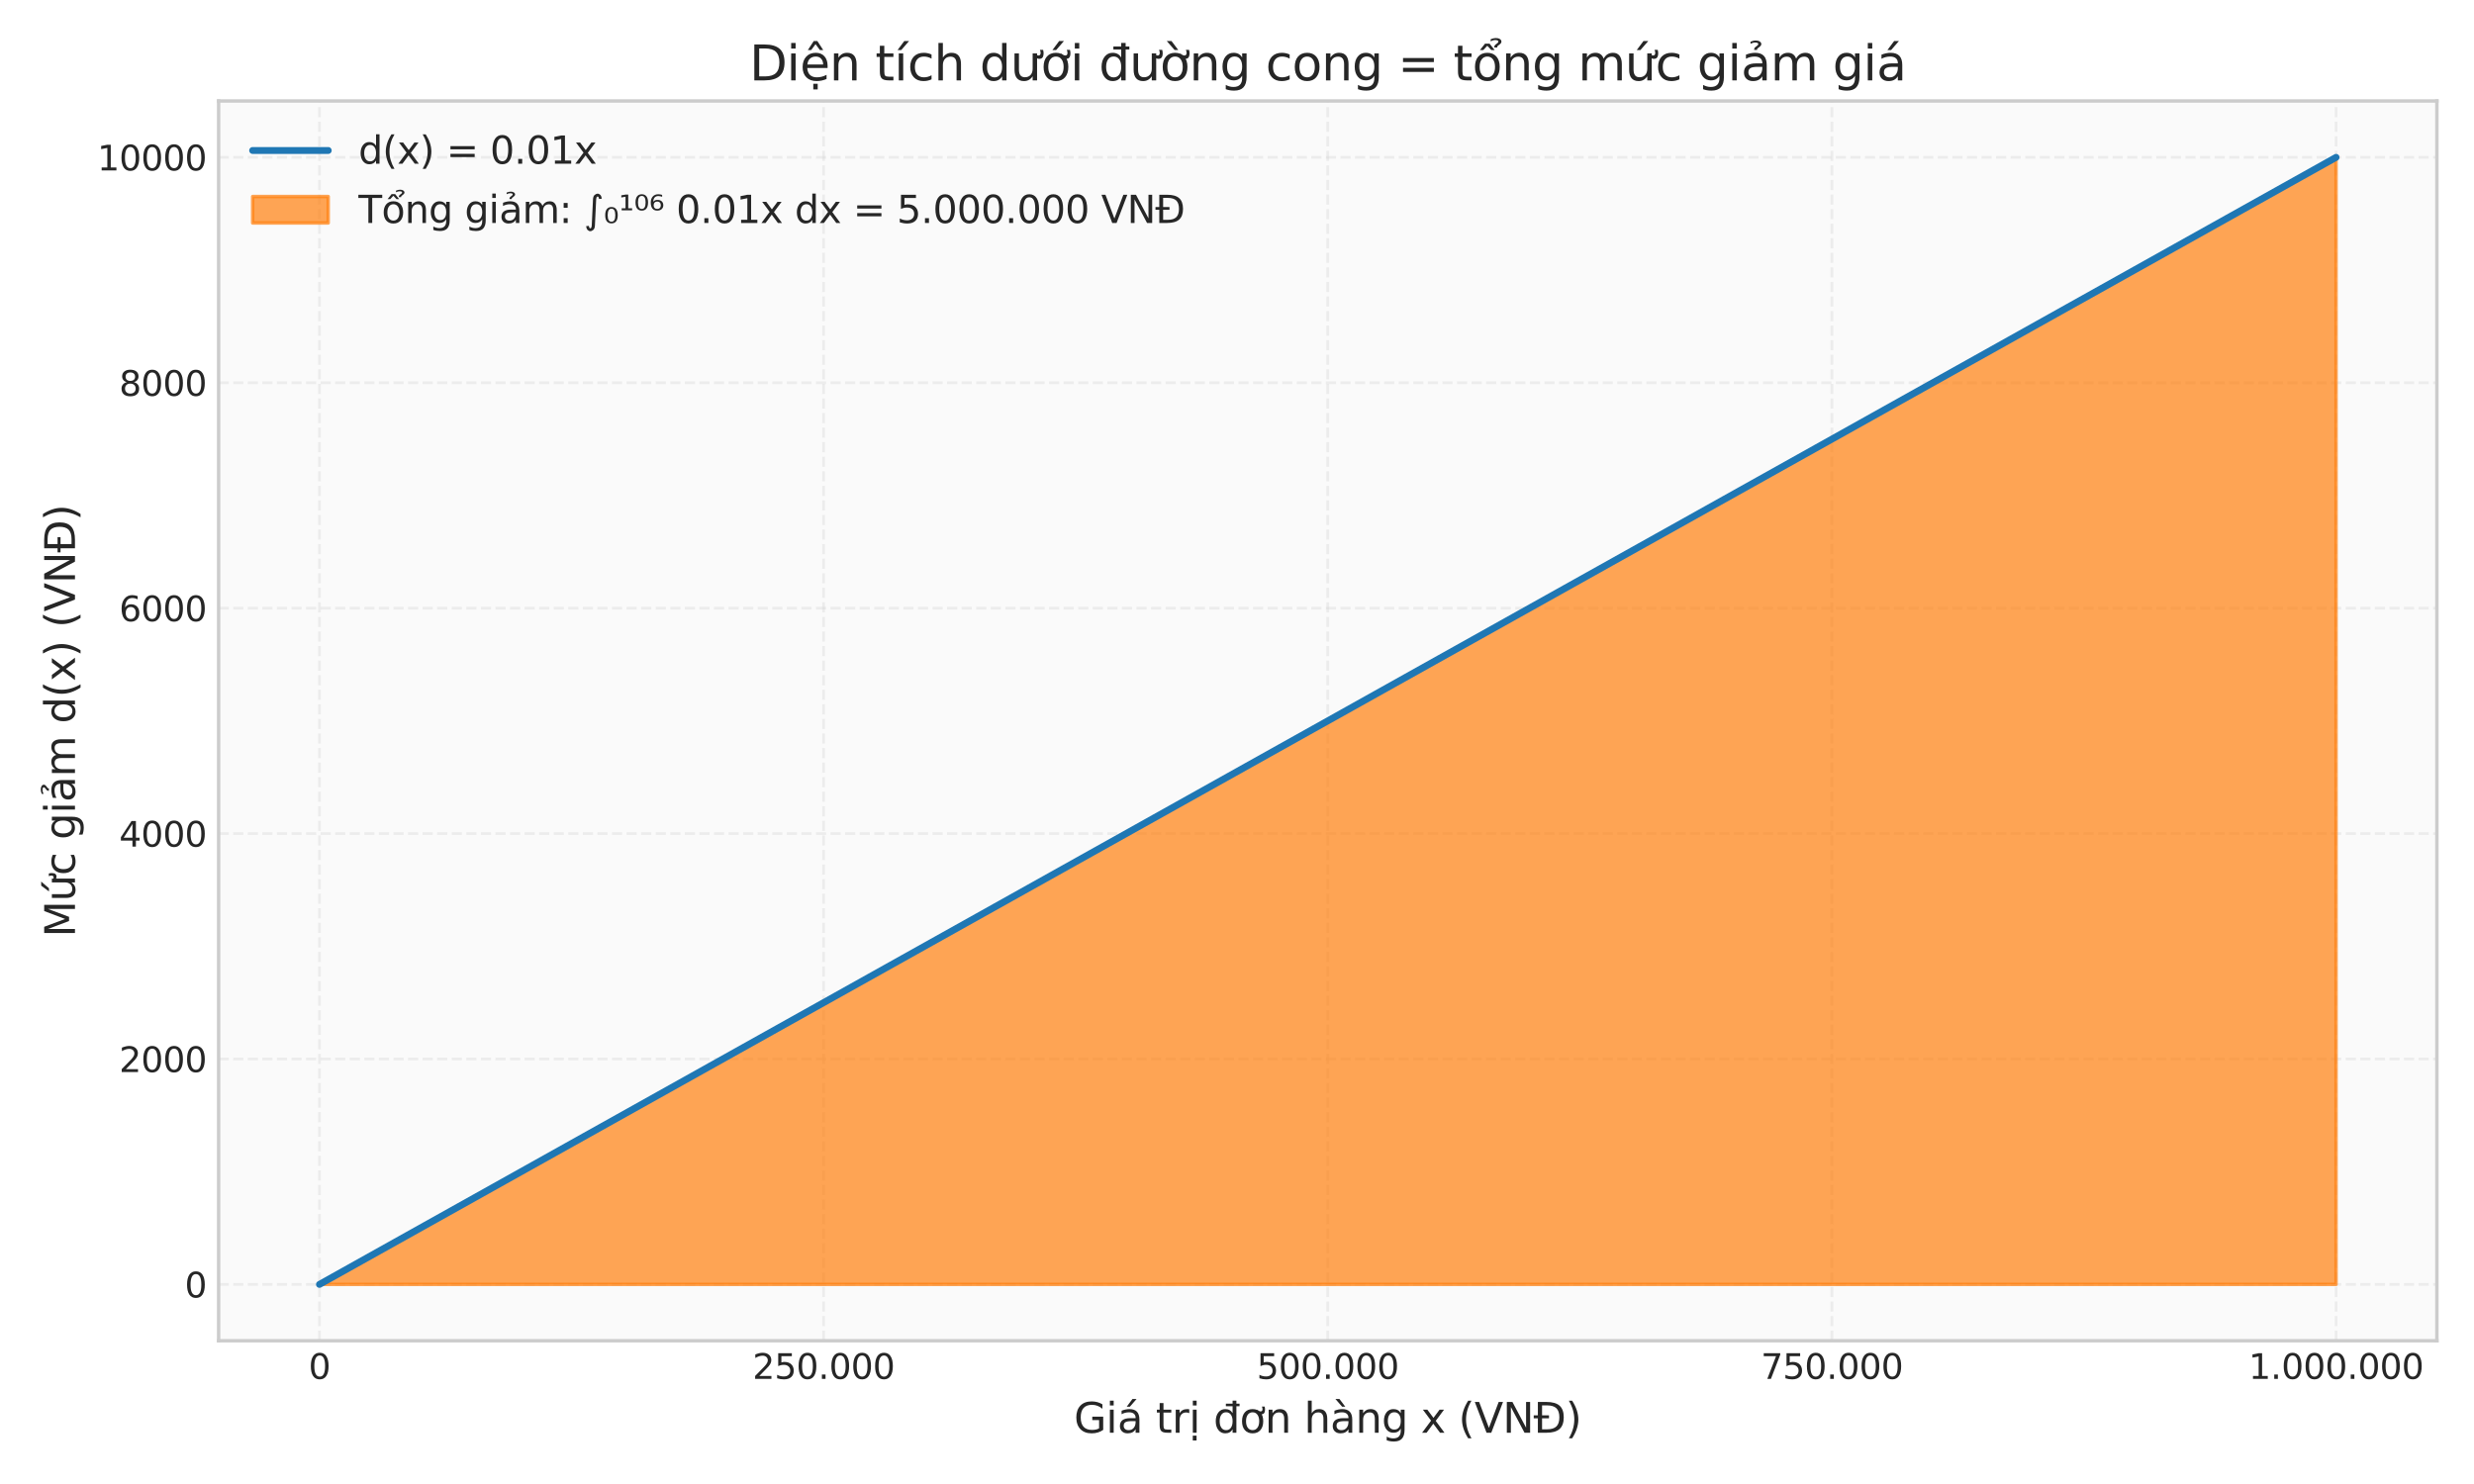 <?xml version="1.0" encoding="utf-8" standalone="no"?>
<!DOCTYPE svg PUBLIC "-//W3C//DTD SVG 1.1//EN"
  "http://www.w3.org/Graphics/SVG/1.1/DTD/svg11.dtd">
<svg xmlns:xlink="http://www.w3.org/1999/xlink" width="720pt" height="432pt" viewBox="0 0 720 432" xmlns="http://www.w3.org/2000/svg" version="1.1">
 <defs>
  <style type="text/css">*{stroke-linejoin: round; stroke-linecap: butt}</style>
 </defs>
 <g id="figure_1">
  <g id="patch_1">
   <path d="M 0 432 
L 720 432 
L 720 0 
L 0 0 
z
" style="fill: #ffffff"/>
  </g>
  <g id="axes_1">
   <g id="patch_2">
    <path d="M 63.626 390.3 
L 709.2 390.3 
L 709.2 29.4 
L 63.626 29.4 
z
" style="fill: #fafafa"/>
   </g>
   <g id="matplotlib.axis_1">
    <g id="xtick_1">
     <g id="line2d_1">
      <path d="M 92.971 390.3 
L 92.971 29.4 
" clip-path="url(#p74f274949d)" style="fill: none; stroke-dasharray: 2.96,1.28; stroke-dashoffset: 0; stroke: #cccccc; stroke-opacity: 0.3; stroke-width: 0.8"/>
     </g>
     <g id="line2d_2"/>
     <g id="text_1">
      <!-- 0 -->
      <g style="fill: #262626" transform="translate(89.789 401.398) scale(0.1 -0.1)">
       <defs>
        <path id="DejaVuSans-30" d="M 2034 4250 
Q 1547 4250 1301 3770 
Q 1056 3291 1056 2328 
Q 1056 1369 1301 889 
Q 1547 409 2034 409 
Q 2525 409 2770 889 
Q 3016 1369 3016 2328 
Q 3016 3291 2770 3770 
Q 2525 4250 2034 4250 
z
M 2034 4750 
Q 2819 4750 3233 4129 
Q 3647 3509 3647 2328 
Q 3647 1150 3233 529 
Q 2819 -91 2034 -91 
Q 1250 -91 836 529 
Q 422 1150 422 2328 
Q 422 3509 836 4129 
Q 1250 4750 2034 4750 
z
" transform="scale(0.016)"/>
       </defs>
       <use xlink:href="#DejaVuSans-30"/>
      </g>
     </g>
    </g>
    <g id="xtick_2">
     <g id="line2d_3">
      <path d="M 239.692 390.3 
L 239.692 29.4 
" clip-path="url(#p74f274949d)" style="fill: none; stroke-dasharray: 2.96,1.28; stroke-dashoffset: 0; stroke: #cccccc; stroke-opacity: 0.3; stroke-width: 0.8"/>
     </g>
     <g id="line2d_4"/>
     <g id="text_2">
      <!-- 250.000 -->
      <g style="fill: #262626" transform="translate(219.015 401.398) scale(0.1 -0.1)">
       <defs>
        <path id="DejaVuSans-32" d="M 1228 531 
L 3431 531 
L 3431 0 
L 469 0 
L 469 531 
Q 828 903 1448 1529 
Q 2069 2156 2228 2338 
Q 2531 2678 2651 2914 
Q 2772 3150 2772 3378 
Q 2772 3750 2511 3984 
Q 2250 4219 1831 4219 
Q 1534 4219 1204 4116 
Q 875 4013 500 3803 
L 500 4441 
Q 881 4594 1212 4672 
Q 1544 4750 1819 4750 
Q 2544 4750 2975 4387 
Q 3406 4025 3406 3419 
Q 3406 3131 3298 2873 
Q 3191 2616 2906 2266 
Q 2828 2175 2409 1742 
Q 1991 1309 1228 531 
z
" transform="scale(0.016)"/>
        <path id="DejaVuSans-35" d="M 691 4666 
L 3169 4666 
L 3169 4134 
L 1269 4134 
L 1269 2991 
Q 1406 3038 1543 3061 
Q 1681 3084 1819 3084 
Q 2600 3084 3056 2656 
Q 3513 2228 3513 1497 
Q 3513 744 3044 326 
Q 2575 -91 1722 -91 
Q 1428 -91 1123 -41 
Q 819 9 494 109 
L 494 744 
Q 775 591 1075 516 
Q 1375 441 1709 441 
Q 2250 441 2565 725 
Q 2881 1009 2881 1497 
Q 2881 1984 2565 2268 
Q 2250 2553 1709 2553 
Q 1456 2553 1204 2497 
Q 953 2441 691 2322 
L 691 4666 
z
" transform="scale(0.016)"/>
        <path id="DejaVuSans-2e" d="M 684 794 
L 1344 794 
L 1344 0 
L 684 0 
L 684 794 
z
" transform="scale(0.016)"/>
       </defs>
       <use xlink:href="#DejaVuSans-32"/>
       <use xlink:href="#DejaVuSans-35" transform="translate(63.623 0)"/>
       <use xlink:href="#DejaVuSans-30" transform="translate(127.246 0)"/>
       <use xlink:href="#DejaVuSans-2e" transform="translate(190.869 0)"/>
       <use xlink:href="#DejaVuSans-30" transform="translate(222.656 0)"/>
       <use xlink:href="#DejaVuSans-30" transform="translate(286.279 0)"/>
       <use xlink:href="#DejaVuSans-30" transform="translate(349.902 0)"/>
      </g>
     </g>
    </g>
    <g id="xtick_3">
     <g id="line2d_5">
      <path d="M 386.413 390.3 
L 386.413 29.4 
" clip-path="url(#p74f274949d)" style="fill: none; stroke-dasharray: 2.96,1.28; stroke-dashoffset: 0; stroke: #cccccc; stroke-opacity: 0.3; stroke-width: 0.8"/>
     </g>
     <g id="line2d_6"/>
     <g id="text_3">
      <!-- 500.000 -->
      <g style="fill: #262626" transform="translate(365.737 401.398) scale(0.1 -0.1)">
       <use xlink:href="#DejaVuSans-35"/>
       <use xlink:href="#DejaVuSans-30" transform="translate(63.623 0)"/>
       <use xlink:href="#DejaVuSans-30" transform="translate(127.246 0)"/>
       <use xlink:href="#DejaVuSans-2e" transform="translate(190.869 0)"/>
       <use xlink:href="#DejaVuSans-30" transform="translate(222.656 0)"/>
       <use xlink:href="#DejaVuSans-30" transform="translate(286.279 0)"/>
       <use xlink:href="#DejaVuSans-30" transform="translate(349.902 0)"/>
      </g>
     </g>
    </g>
    <g id="xtick_4">
     <g id="line2d_7">
      <path d="M 533.134 390.3 
L 533.134 29.4 
" clip-path="url(#p74f274949d)" style="fill: none; stroke-dasharray: 2.96,1.28; stroke-dashoffset: 0; stroke: #cccccc; stroke-opacity: 0.3; stroke-width: 0.8"/>
     </g>
     <g id="line2d_8"/>
     <g id="text_4">
      <!-- 750.000 -->
      <g style="fill: #262626" transform="translate(512.458 401.398) scale(0.1 -0.1)">
       <defs>
        <path id="DejaVuSans-37" d="M 525 4666 
L 3525 4666 
L 3525 4397 
L 1831 0 
L 1172 0 
L 2766 4134 
L 525 4134 
L 525 4666 
z
" transform="scale(0.016)"/>
       </defs>
       <use xlink:href="#DejaVuSans-37"/>
       <use xlink:href="#DejaVuSans-35" transform="translate(63.623 0)"/>
       <use xlink:href="#DejaVuSans-30" transform="translate(127.246 0)"/>
       <use xlink:href="#DejaVuSans-2e" transform="translate(190.869 0)"/>
       <use xlink:href="#DejaVuSans-30" transform="translate(222.656 0)"/>
       <use xlink:href="#DejaVuSans-30" transform="translate(286.279 0)"/>
       <use xlink:href="#DejaVuSans-30" transform="translate(349.902 0)"/>
      </g>
     </g>
    </g>
    <g id="xtick_5">
     <g id="line2d_9">
      <path d="M 679.856 390.3 
L 679.856 29.4 
" clip-path="url(#p74f274949d)" style="fill: none; stroke-dasharray: 2.96,1.28; stroke-dashoffset: 0; stroke: #cccccc; stroke-opacity: 0.3; stroke-width: 0.8"/>
     </g>
     <g id="line2d_10"/>
     <g id="text_5">
      <!-- 1.000.000 -->
      <g style="fill: #262626" transform="translate(654.409 401.398) scale(0.1 -0.1)">
       <defs>
        <path id="DejaVuSans-31" d="M 794 531 
L 1825 531 
L 1825 4091 
L 703 3866 
L 703 4441 
L 1819 4666 
L 2450 4666 
L 2450 531 
L 3481 531 
L 3481 0 
L 794 0 
L 794 531 
z
" transform="scale(0.016)"/>
       </defs>
       <use xlink:href="#DejaVuSans-31"/>
       <use xlink:href="#DejaVuSans-2e" transform="translate(63.623 0)"/>
       <use xlink:href="#DejaVuSans-30" transform="translate(95.41 0)"/>
       <use xlink:href="#DejaVuSans-30" transform="translate(159.033 0)"/>
       <use xlink:href="#DejaVuSans-30" transform="translate(222.656 0)"/>
       <use xlink:href="#DejaVuSans-2e" transform="translate(286.279 0)"/>
       <use xlink:href="#DejaVuSans-30" transform="translate(318.066 0)"/>
       <use xlink:href="#DejaVuSans-30" transform="translate(381.689 0)"/>
       <use xlink:href="#DejaVuSans-30" transform="translate(445.312 0)"/>
      </g>
     </g>
    </g>
    <g id="text_6">
     <!-- Giá trị đơn hàng x (VNĐ) -->
     <g style="fill: #262626" transform="translate(312.551 417.076) scale(0.12 -0.12)">
      <defs>
       <path id="DejaVuSans-47" d="M 3809 666 
L 3809 1919 
L 2778 1919 
L 2778 2438 
L 4434 2438 
L 4434 434 
Q 4069 175 3628 42 
Q 3188 -91 2688 -91 
Q 1594 -91 976 548 
Q 359 1188 359 2328 
Q 359 3472 976 4111 
Q 1594 4750 2688 4750 
Q 3144 4750 3555 4637 
Q 3966 4525 4313 4306 
L 4313 3634 
Q 3963 3931 3569 4081 
Q 3175 4231 2741 4231 
Q 1884 4231 1454 3753 
Q 1025 3275 1025 2328 
Q 1025 1384 1454 906 
Q 1884 428 2741 428 
Q 3075 428 3337 486 
Q 3600 544 3809 666 
z
" transform="scale(0.016)"/>
       <path id="DejaVuSans-69" d="M 603 3500 
L 1178 3500 
L 1178 0 
L 603 0 
L 603 3500 
z
M 603 4863 
L 1178 4863 
L 1178 4134 
L 603 4134 
L 603 4863 
z
" transform="scale(0.016)"/>
       <path id="DejaVuSans-e1" d="M 2194 1759 
Q 1497 1759 1228 1600 
Q 959 1441 959 1056 
Q 959 750 1161 570 
Q 1363 391 1709 391 
Q 2188 391 2477 730 
Q 2766 1069 2766 1631 
L 2766 1759 
L 2194 1759 
z
M 3341 1997 
L 3341 0 
L 2766 0 
L 2766 531 
Q 2569 213 2275 61 
Q 1981 -91 1556 -91 
Q 1019 -91 701 211 
Q 384 513 384 1019 
Q 384 1609 779 1909 
Q 1175 2209 1959 2209 
L 2766 2209 
L 2766 2266 
Q 2766 2663 2505 2880 
Q 2244 3097 1772 3097 
Q 1472 3097 1187 3025 
Q 903 2953 641 2809 
L 641 3341 
Q 956 3463 1253 3523 
Q 1550 3584 1831 3584 
Q 2591 3584 2966 3190 
Q 3341 2797 3341 1997 
z
M 2290 5119 
L 2912 5119 
L 1894 3944 
L 1415 3944 
L 2290 5119 
z
" transform="scale(0.016)"/>
       <path id="DejaVuSans-20" transform="scale(0.016)"/>
       <path id="DejaVuSans-74" d="M 1172 4494 
L 1172 3500 
L 2356 3500 
L 2356 3053 
L 1172 3053 
L 1172 1153 
Q 1172 725 1289 603 
Q 1406 481 1766 481 
L 2356 481 
L 2356 0 
L 1766 0 
Q 1100 0 847 248 
Q 594 497 594 1153 
L 594 3053 
L 172 3053 
L 172 3500 
L 594 3500 
L 594 4494 
L 1172 4494 
z
" transform="scale(0.016)"/>
       <path id="DejaVuSans-72" d="M 2631 2963 
Q 2534 3019 2420 3045 
Q 2306 3072 2169 3072 
Q 1681 3072 1420 2755 
Q 1159 2438 1159 1844 
L 1159 0 
L 581 0 
L 581 3500 
L 1159 3500 
L 1159 2956 
Q 1341 3275 1631 3429 
Q 1922 3584 2338 3584 
Q 2397 3584 2469 3576 
Q 2541 3569 2628 3553 
L 2631 2963 
z
" transform="scale(0.016)"/>
       <path id="DejaVuSans-1ecb" d="M 603 3500 
L 1178 3500 
L 1178 0 
L 603 0 
L 603 3500 
z
M 603 4863 
L 1178 4863 
L 1178 4134 
L 603 4134 
L 603 4863 
z
M 594 -441 
L 1169 -441 
L 1169 -1172 
L 594 -1172 
L 594 -441 
z
" transform="scale(0.016)"/>
       <path id="DejaVuSans-111" d="M 2906 2969 
L 2906 4013 
L 1888 4013 
L 1888 4403 
L 2906 4403 
L 2906 4863 
L 3481 4863 
L 3481 4403 
L 3963 4403 
L 3963 4013 
L 3481 4013 
L 3481 0 
L 2906 0 
L 2906 525 
Q 2725 213 2448 61 
Q 2172 -91 1784 -91 
Q 1150 -91 751 415 
Q 353 922 353 1747 
Q 353 2572 751 3078 
Q 1150 3584 1784 3584 
Q 2172 3584 2448 3432 
Q 2725 3281 2906 2969 
z
M 947 1747 
Q 947 1113 1208 752 
Q 1469 391 1925 391 
Q 2381 391 2643 752 
Q 2906 1113 2906 1747 
Q 2906 2381 2643 2742 
Q 2381 3103 1925 3103 
Q 1469 3103 1208 2742 
Q 947 2381 947 1747 
z
" transform="scale(0.016)"/>
       <path id="DejaVuSans-1a1" d="M 2622 3136 
L 2622 3508 
Q 2813 3367 2950 3300 
Q 3088 3233 3185 3233 
Q 3328 3233 3400 3319 
Q 3472 3405 3472 3573 
Q 3472 3673 3448 3770 
Q 3425 3867 3378 3964 
L 3794 3964 
Q 3825 3845 3840 3739 
Q 3856 3633 3856 3539 
Q 3856 3158 3720 2978 
Q 3585 2798 3294 2798 
Q 3144 2798 2980 2881 
Q 2816 2964 2622 3136 
z
M 1975 3097 
Q 1513 3097 1244 2736 
Q 975 2375 975 1747 
Q 975 1119 1242 758 
Q 1510 397 1975 397 
Q 2435 397 2703 759 
Q 2972 1122 2972 1747 
Q 2972 2369 2703 2733 
Q 2435 3097 1975 3097 
z
M 1975 3584 
Q 2725 3584 3153 3096 
Q 3582 2609 3582 1747 
Q 3582 888 3153 398 
Q 2725 -91 1975 -91 
Q 1222 -91 795 398 
Q 369 888 369 1747 
Q 369 2609 795 3096 
Q 1222 3584 1975 3584 
z
" transform="scale(0.016)"/>
       <path id="DejaVuSans-6e" d="M 3513 2113 
L 3513 0 
L 2938 0 
L 2938 2094 
Q 2938 2591 2744 2837 
Q 2550 3084 2163 3084 
Q 1697 3084 1428 2787 
Q 1159 2491 1159 1978 
L 1159 0 
L 581 0 
L 581 3500 
L 1159 3500 
L 1159 2956 
Q 1366 3272 1645 3428 
Q 1925 3584 2291 3584 
Q 2894 3584 3203 3211 
Q 3513 2838 3513 2113 
z
" transform="scale(0.016)"/>
       <path id="DejaVuSans-68" d="M 3513 2113 
L 3513 0 
L 2938 0 
L 2938 2094 
Q 2938 2591 2744 2837 
Q 2550 3084 2163 3084 
Q 1697 3084 1428 2787 
Q 1159 2491 1159 1978 
L 1159 0 
L 581 0 
L 581 4863 
L 1159 4863 
L 1159 2956 
Q 1366 3272 1645 3428 
Q 1925 3584 2291 3584 
Q 2894 3584 3203 3211 
Q 3513 2838 3513 2113 
z
" transform="scale(0.016)"/>
       <path id="DejaVuSans-e0" d="M 2194 1759 
Q 1497 1759 1228 1600 
Q 959 1441 959 1056 
Q 959 750 1161 570 
Q 1363 391 1709 391 
Q 2188 391 2477 730 
Q 2766 1069 2766 1631 
L 2766 1759 
L 2194 1759 
z
M 3341 1997 
L 3341 0 
L 2766 0 
L 2766 531 
Q 2569 213 2275 61 
Q 1981 -91 1556 -91 
Q 1019 -91 701 211 
Q 384 513 384 1019 
Q 384 1609 779 1909 
Q 1175 2209 1959 2209 
L 2766 2209 
L 2766 2266 
Q 2766 2663 2505 2880 
Q 2244 3097 1772 3097 
Q 1472 3097 1187 3025 
Q 903 2953 641 2809 
L 641 3341 
Q 956 3463 1253 3523 
Q 1550 3584 1831 3584 
Q 2591 3584 2966 3190 
Q 3341 2797 3341 1997 
z
M 1403 5119 
L 2284 3950 
L 1806 3950 
L 787 5119 
L 1403 5119 
z
" transform="scale(0.016)"/>
       <path id="DejaVuSans-67" d="M 2906 1791 
Q 2906 2416 2648 2759 
Q 2391 3103 1925 3103 
Q 1463 3103 1205 2759 
Q 947 2416 947 1791 
Q 947 1169 1205 825 
Q 1463 481 1925 481 
Q 2391 481 2648 825 
Q 2906 1169 2906 1791 
z
M 3481 434 
Q 3481 -459 3084 -895 
Q 2688 -1331 1869 -1331 
Q 1566 -1331 1297 -1286 
Q 1028 -1241 775 -1147 
L 775 -588 
Q 1028 -725 1275 -790 
Q 1522 -856 1778 -856 
Q 2344 -856 2625 -561 
Q 2906 -266 2906 331 
L 2906 616 
Q 2728 306 2450 153 
Q 2172 0 1784 0 
Q 1141 0 747 490 
Q 353 981 353 1791 
Q 353 2603 747 3093 
Q 1141 3584 1784 3584 
Q 2172 3584 2450 3431 
Q 2728 3278 2906 2969 
L 2906 3500 
L 3481 3500 
L 3481 434 
z
" transform="scale(0.016)"/>
       <path id="DejaVuSans-78" d="M 3513 3500 
L 2247 1797 
L 3578 0 
L 2900 0 
L 1881 1375 
L 863 0 
L 184 0 
L 1544 1831 
L 300 3500 
L 978 3500 
L 1906 2253 
L 2834 3500 
L 3513 3500 
z
" transform="scale(0.016)"/>
       <path id="DejaVuSans-28" d="M 1984 4856 
Q 1566 4138 1362 3434 
Q 1159 2731 1159 2009 
Q 1159 1288 1364 580 
Q 1569 -128 1984 -844 
L 1484 -844 
Q 1016 -109 783 600 
Q 550 1309 550 2009 
Q 550 2706 781 3412 
Q 1013 4119 1484 4856 
L 1984 4856 
z
" transform="scale(0.016)"/>
       <path id="DejaVuSans-56" d="M 1831 0 
L 50 4666 
L 709 4666 
L 2188 738 
L 3669 4666 
L 4325 4666 
L 2547 0 
L 1831 0 
z
" transform="scale(0.016)"/>
       <path id="DejaVuSans-4e" d="M 628 4666 
L 1478 4666 
L 3547 763 
L 3547 4666 
L 4159 4666 
L 4159 0 
L 3309 0 
L 1241 3903 
L 1241 0 
L 628 0 
L 628 4666 
z
" transform="scale(0.016)"/>
       <path id="DejaVuSans-110" d="M 659 4666 
L 1959 4666 
Q 3313 4666 3947 4102 
Q 4581 3538 4581 2338 
Q 4581 1131 3945 565 
Q 3309 0 1959 0 
L 659 0 
L 659 2188 
L 31 2188 
L 31 2638 
L 659 2638 
L 659 4666 
z
M 1294 4147 
L 1294 2638 
L 2344 2638 
L 2344 2188 
L 1294 2188 
L 1294 519 
L 2053 519 
Q 3019 519 3467 956 
Q 3916 1394 3916 2338 
Q 3916 3275 3467 3711 
Q 3019 4147 2053 4147 
L 1294 4147 
z
" transform="scale(0.016)"/>
       <path id="DejaVuSans-29" d="M 513 4856 
L 1013 4856 
Q 1481 4119 1714 3412 
Q 1947 2706 1947 2009 
Q 1947 1309 1714 600 
Q 1481 -109 1013 -844 
L 513 -844 
Q 928 -128 1133 580 
Q 1338 1288 1338 2009 
Q 1338 2731 1133 3434 
Q 928 4138 513 4856 
z
" transform="scale(0.016)"/>
      </defs>
      <use xlink:href="#DejaVuSans-47"/>
      <use xlink:href="#DejaVuSans-69" transform="translate(77.49 0)"/>
      <use xlink:href="#DejaVuSans-e1" transform="translate(105.273 0)"/>
      <use xlink:href="#DejaVuSans-20" transform="translate(166.553 0)"/>
      <use xlink:href="#DejaVuSans-74" transform="translate(198.34 0)"/>
      <use xlink:href="#DejaVuSans-72" transform="translate(237.549 0)"/>
      <use xlink:href="#DejaVuSans-1ecb" transform="translate(278.662 0)"/>
      <use xlink:href="#DejaVuSans-20" transform="translate(306.445 0)"/>
      <use xlink:href="#DejaVuSans-111" transform="translate(338.232 0)"/>
      <use xlink:href="#DejaVuSans-1a1" transform="translate(401.709 0)"/>
      <use xlink:href="#DejaVuSans-6e" transform="translate(462.891 0)"/>
      <use xlink:href="#DejaVuSans-20" transform="translate(526.27 0)"/>
      <use xlink:href="#DejaVuSans-68" transform="translate(558.057 0)"/>
      <use xlink:href="#DejaVuSans-e0" transform="translate(621.436 0)"/>
      <use xlink:href="#DejaVuSans-6e" transform="translate(682.715 0)"/>
      <use xlink:href="#DejaVuSans-67" transform="translate(746.094 0)"/>
      <use xlink:href="#DejaVuSans-20" transform="translate(809.57 0)"/>
      <use xlink:href="#DejaVuSans-78" transform="translate(841.357 0)"/>
      <use xlink:href="#DejaVuSans-20" transform="translate(900.537 0)"/>
      <use xlink:href="#DejaVuSans-28" transform="translate(932.324 0)"/>
      <use xlink:href="#DejaVuSans-56" transform="translate(971.338 0)"/>
      <use xlink:href="#DejaVuSans-4e" transform="translate(1039.746 0)"/>
      <use xlink:href="#DejaVuSans-110" transform="translate(1114.551 0)"/>
      <use xlink:href="#DejaVuSans-29" transform="translate(1192.041 0)"/>
     </g>
    </g>
   </g>
   <g id="matplotlib.axis_2">
    <g id="ytick_1">
     <g id="line2d_11">
      <path d="M 63.626 373.895 
L 709.2 373.895 
" clip-path="url(#p74f274949d)" style="fill: none; stroke-dasharray: 2.96,1.28; stroke-dashoffset: 0; stroke: #cccccc; stroke-opacity: 0.3; stroke-width: 0.8"/>
     </g>
     <g id="line2d_12"/>
     <g id="text_7">
      <!-- 0 -->
      <g style="fill: #262626" transform="translate(53.764 377.695) scale(0.1 -0.1)">
       <use xlink:href="#DejaVuSans-30"/>
      </g>
     </g>
    </g>
    <g id="ytick_2">
     <g id="line2d_13">
      <path d="M 63.626 308.277 
L 709.2 308.277 
" clip-path="url(#p74f274949d)" style="fill: none; stroke-dasharray: 2.96,1.28; stroke-dashoffset: 0; stroke: #cccccc; stroke-opacity: 0.3; stroke-width: 0.8"/>
     </g>
     <g id="line2d_14"/>
     <g id="text_8">
      <!-- 2000 -->
      <g style="fill: #262626" transform="translate(34.676 312.076) scale(0.1 -0.1)">
       <use xlink:href="#DejaVuSans-32"/>
       <use xlink:href="#DejaVuSans-30" transform="translate(63.623 0)"/>
       <use xlink:href="#DejaVuSans-30" transform="translate(127.246 0)"/>
       <use xlink:href="#DejaVuSans-30" transform="translate(190.869 0)"/>
      </g>
     </g>
    </g>
    <g id="ytick_3">
     <g id="line2d_15">
      <path d="M 63.626 242.659 
L 709.2 242.659 
" clip-path="url(#p74f274949d)" style="fill: none; stroke-dasharray: 2.96,1.28; stroke-dashoffset: 0; stroke: #cccccc; stroke-opacity: 0.3; stroke-width: 0.8"/>
     </g>
     <g id="line2d_16"/>
     <g id="text_9">
      <!-- 4000 -->
      <g style="fill: #262626" transform="translate(34.676 246.458) scale(0.1 -0.1)">
       <defs>
        <path id="DejaVuSans-34" d="M 2419 4116 
L 825 1625 
L 2419 1625 
L 2419 4116 
z
M 2253 4666 
L 3047 4666 
L 3047 1625 
L 3713 1625 
L 3713 1100 
L 3047 1100 
L 3047 0 
L 2419 0 
L 2419 1100 
L 313 1100 
L 313 1709 
L 2253 4666 
z
" transform="scale(0.016)"/>
       </defs>
       <use xlink:href="#DejaVuSans-34"/>
       <use xlink:href="#DejaVuSans-30" transform="translate(63.623 0)"/>
       <use xlink:href="#DejaVuSans-30" transform="translate(127.246 0)"/>
       <use xlink:href="#DejaVuSans-30" transform="translate(190.869 0)"/>
      </g>
     </g>
    </g>
    <g id="ytick_4">
     <g id="line2d_17">
      <path d="M 63.626 177.041 
L 709.2 177.041 
" clip-path="url(#p74f274949d)" style="fill: none; stroke-dasharray: 2.96,1.28; stroke-dashoffset: 0; stroke: #cccccc; stroke-opacity: 0.3; stroke-width: 0.8"/>
     </g>
     <g id="line2d_18"/>
     <g id="text_10">
      <!-- 6000 -->
      <g style="fill: #262626" transform="translate(34.676 180.84) scale(0.1 -0.1)">
       <defs>
        <path id="DejaVuSans-36" d="M 2113 2584 
Q 1688 2584 1439 2293 
Q 1191 2003 1191 1497 
Q 1191 994 1439 701 
Q 1688 409 2113 409 
Q 2538 409 2786 701 
Q 3034 994 3034 1497 
Q 3034 2003 2786 2293 
Q 2538 2584 2113 2584 
z
M 3366 4563 
L 3366 3988 
Q 3128 4100 2886 4159 
Q 2644 4219 2406 4219 
Q 1781 4219 1451 3797 
Q 1122 3375 1075 2522 
Q 1259 2794 1537 2939 
Q 1816 3084 2150 3084 
Q 2853 3084 3261 2657 
Q 3669 2231 3669 1497 
Q 3669 778 3244 343 
Q 2819 -91 2113 -91 
Q 1303 -91 875 529 
Q 447 1150 447 2328 
Q 447 3434 972 4092 
Q 1497 4750 2381 4750 
Q 2619 4750 2861 4703 
Q 3103 4656 3366 4563 
z
" transform="scale(0.016)"/>
       </defs>
       <use xlink:href="#DejaVuSans-36"/>
       <use xlink:href="#DejaVuSans-30" transform="translate(63.623 0)"/>
       <use xlink:href="#DejaVuSans-30" transform="translate(127.246 0)"/>
       <use xlink:href="#DejaVuSans-30" transform="translate(190.869 0)"/>
      </g>
     </g>
    </g>
    <g id="ytick_5">
     <g id="line2d_19">
      <path d="M 63.626 111.423 
L 709.2 111.423 
" clip-path="url(#p74f274949d)" style="fill: none; stroke-dasharray: 2.96,1.28; stroke-dashoffset: 0; stroke: #cccccc; stroke-opacity: 0.3; stroke-width: 0.8"/>
     </g>
     <g id="line2d_20"/>
     <g id="text_11">
      <!-- 8000 -->
      <g style="fill: #262626" transform="translate(34.676 115.222) scale(0.1 -0.1)">
       <defs>
        <path id="DejaVuSans-38" d="M 2034 2216 
Q 1584 2216 1326 1975 
Q 1069 1734 1069 1313 
Q 1069 891 1326 650 
Q 1584 409 2034 409 
Q 2484 409 2743 651 
Q 3003 894 3003 1313 
Q 3003 1734 2745 1975 
Q 2488 2216 2034 2216 
z
M 1403 2484 
Q 997 2584 770 2862 
Q 544 3141 544 3541 
Q 544 4100 942 4425 
Q 1341 4750 2034 4750 
Q 2731 4750 3128 4425 
Q 3525 4100 3525 3541 
Q 3525 3141 3298 2862 
Q 3072 2584 2669 2484 
Q 3125 2378 3379 2068 
Q 3634 1759 3634 1313 
Q 3634 634 3220 271 
Q 2806 -91 2034 -91 
Q 1263 -91 848 271 
Q 434 634 434 1313 
Q 434 1759 690 2068 
Q 947 2378 1403 2484 
z
M 1172 3481 
Q 1172 3119 1398 2916 
Q 1625 2713 2034 2713 
Q 2441 2713 2670 2916 
Q 2900 3119 2900 3481 
Q 2900 3844 2670 4047 
Q 2441 4250 2034 4250 
Q 1625 4250 1398 4047 
Q 1172 3844 1172 3481 
z
" transform="scale(0.016)"/>
       </defs>
       <use xlink:href="#DejaVuSans-38"/>
       <use xlink:href="#DejaVuSans-30" transform="translate(63.623 0)"/>
       <use xlink:href="#DejaVuSans-30" transform="translate(127.246 0)"/>
       <use xlink:href="#DejaVuSans-30" transform="translate(190.869 0)"/>
      </g>
     </g>
    </g>
    <g id="ytick_6">
     <g id="line2d_21">
      <path d="M 63.626 45.805 
L 709.2 45.805 
" clip-path="url(#p74f274949d)" style="fill: none; stroke-dasharray: 2.96,1.28; stroke-dashoffset: 0; stroke: #cccccc; stroke-opacity: 0.3; stroke-width: 0.8"/>
     </g>
     <g id="line2d_22"/>
     <g id="text_12">
      <!-- 10000 -->
      <g style="fill: #262626" transform="translate(28.314 49.604) scale(0.1 -0.1)">
       <use xlink:href="#DejaVuSans-31"/>
       <use xlink:href="#DejaVuSans-30" transform="translate(63.623 0)"/>
       <use xlink:href="#DejaVuSans-30" transform="translate(127.246 0)"/>
       <use xlink:href="#DejaVuSans-30" transform="translate(190.869 0)"/>
       <use xlink:href="#DejaVuSans-30" transform="translate(254.492 0)"/>
      </g>
     </g>
    </g>
    <g id="text_13">
     <!-- Mức giảm d(x) (VNĐ) -->
     <g style="fill: #262626" transform="translate(21.818 272.812) rotate(-90) scale(0.12 -0.12)">
      <defs>
       <path id="DejaVuSans-4d" d="M 628 4666 
L 1569 4666 
L 2759 1491 
L 3956 4666 
L 4897 4666 
L 4897 0 
L 4281 0 
L 4281 4097 
L 3078 897 
L 2444 897 
L 1241 4097 
L 1241 0 
L 628 0 
L 628 4666 
z
" transform="scale(0.016)"/>
       <path id="DejaVuSans-1ee9" d="M 2418 5119 
L 3040 5119 
L 2022 3944 
L 1543 3944 
L 2418 5119 
z
M 3094 3136 
L 3094 3508 
Q 3285 3367 3422 3300 
Q 3560 3233 3657 3233 
Q 3800 3233 3872 3319 
Q 3944 3405 3944 3573 
Q 3944 3673 3920 3770 
Q 3897 3867 3850 3964 
L 4266 3964 
Q 4297 3845 4312 3739 
Q 4328 3633 4328 3539 
Q 4328 3158 4192 2978 
Q 4057 2798 3766 2798 
Q 3616 2798 3452 2881 
Q 3288 2964 3094 3136 
z
M 552 1381 
L 552 3500 
L 1127 3500 
L 1127 1403 
Q 1127 906 1320 657 
Q 1514 409 1902 409 
Q 2367 409 2637 706 
Q 2908 1003 2908 1516 
L 2908 3500 
L 3483 3500 
L 3483 0 
L 2908 0 
L 2908 538 
Q 2699 219 2422 64 
Q 2146 -91 1780 -91 
Q 1177 -91 864 284 
Q 552 659 552 1381 
z
M 1999 3584 
L 1999 3584 
z
" transform="scale(0.016)"/>
       <path id="DejaVuSans-63" d="M 3122 3366 
L 3122 2828 
Q 2878 2963 2633 3030 
Q 2388 3097 2138 3097 
Q 1578 3097 1268 2742 
Q 959 2388 959 1747 
Q 959 1106 1268 751 
Q 1578 397 2138 397 
Q 2388 397 2633 464 
Q 2878 531 3122 666 
L 3122 134 
Q 2881 22 2623 -34 
Q 2366 -91 2075 -91 
Q 1284 -91 818 406 
Q 353 903 353 1747 
Q 353 2603 823 3093 
Q 1294 3584 2113 3584 
Q 2378 3584 2631 3529 
Q 2884 3475 3122 3366 
z
" transform="scale(0.016)"/>
       <path id="DejaVuSans-1ea3" d="M 2194 1759 
Q 1497 1759 1228 1600 
Q 959 1441 959 1056 
Q 959 750 1161 570 
Q 1363 391 1709 391 
Q 2188 391 2477 730 
Q 2766 1069 2766 1631 
L 2766 1759 
L 2194 1759 
z
M 3341 1997 
L 3341 0 
L 2766 0 
L 2766 531 
Q 2569 213 2275 61 
Q 1981 -91 1556 -91 
Q 1019 -91 701 211 
Q 384 513 384 1019 
Q 384 1609 779 1909 
Q 1175 2209 1959 2209 
L 2766 2209 
L 2766 2266 
Q 2766 2663 2505 2880 
Q 2244 3097 1772 3097 
Q 1472 3097 1187 3025 
Q 903 2953 641 2809 
L 641 3341 
Q 956 3463 1253 3523 
Q 1550 3584 1831 3584 
Q 2591 3584 2966 3190 
Q 3341 2797 3341 1997 
z
M 1236 5025 
Q 1586 5184 1914 5184 
Q 2239 5184 2437 5051 
Q 2636 4919 2636 4709 
Q 2636 4519 2361 4316 
L 2223 4216 
Q 2114 4134 2102 4106 
Q 2080 4056 2080 3956 
L 1708 3956 
L 1708 3994 
Q 1708 4119 1755 4203 
Q 1802 4288 1961 4403 
L 2102 4509 
Q 2245 4616 2245 4741 
Q 2245 4806 2148 4862 
Q 2052 4919 1830 4919 
Q 1548 4919 1236 4756 
L 1236 5025 
z
" transform="scale(0.016)"/>
       <path id="DejaVuSans-6d" d="M 3328 2828 
Q 3544 3216 3844 3400 
Q 4144 3584 4550 3584 
Q 5097 3584 5394 3201 
Q 5691 2819 5691 2113 
L 5691 0 
L 5113 0 
L 5113 2094 
Q 5113 2597 4934 2840 
Q 4756 3084 4391 3084 
Q 3944 3084 3684 2787 
Q 3425 2491 3425 1978 
L 3425 0 
L 2847 0 
L 2847 2094 
Q 2847 2600 2669 2842 
Q 2491 3084 2119 3084 
Q 1678 3084 1418 2786 
Q 1159 2488 1159 1978 
L 1159 0 
L 581 0 
L 581 3500 
L 1159 3500 
L 1159 2956 
Q 1356 3278 1631 3431 
Q 1906 3584 2284 3584 
Q 2666 3584 2933 3390 
Q 3200 3197 3328 2828 
z
" transform="scale(0.016)"/>
       <path id="DejaVuSans-64" d="M 2906 2969 
L 2906 4863 
L 3481 4863 
L 3481 0 
L 2906 0 
L 2906 525 
Q 2725 213 2448 61 
Q 2172 -91 1784 -91 
Q 1150 -91 751 415 
Q 353 922 353 1747 
Q 353 2572 751 3078 
Q 1150 3584 1784 3584 
Q 2172 3584 2448 3432 
Q 2725 3281 2906 2969 
z
M 947 1747 
Q 947 1113 1208 752 
Q 1469 391 1925 391 
Q 2381 391 2643 752 
Q 2906 1113 2906 1747 
Q 2906 2381 2643 2742 
Q 2381 3103 1925 3103 
Q 1469 3103 1208 2742 
Q 947 2381 947 1747 
z
" transform="scale(0.016)"/>
      </defs>
      <use xlink:href="#DejaVuSans-4d"/>
      <use xlink:href="#DejaVuSans-1ee9" transform="translate(86.279 0)"/>
      <use xlink:href="#DejaVuSans-63" transform="translate(149.658 0)"/>
      <use xlink:href="#DejaVuSans-20" transform="translate(204.639 0)"/>
      <use xlink:href="#DejaVuSans-67" transform="translate(236.426 0)"/>
      <use xlink:href="#DejaVuSans-69" transform="translate(299.902 0)"/>
      <use xlink:href="#DejaVuSans-1ea3" transform="translate(327.686 0)"/>
      <use xlink:href="#DejaVuSans-6d" transform="translate(388.965 0)"/>
      <use xlink:href="#DejaVuSans-20" transform="translate(486.377 0)"/>
      <use xlink:href="#DejaVuSans-64" transform="translate(518.164 0)"/>
      <use xlink:href="#DejaVuSans-28" transform="translate(581.641 0)"/>
      <use xlink:href="#DejaVuSans-78" transform="translate(620.654 0)"/>
      <use xlink:href="#DejaVuSans-29" transform="translate(679.834 0)"/>
      <use xlink:href="#DejaVuSans-20" transform="translate(718.848 0)"/>
      <use xlink:href="#DejaVuSans-28" transform="translate(750.635 0)"/>
      <use xlink:href="#DejaVuSans-56" transform="translate(789.648 0)"/>
      <use xlink:href="#DejaVuSans-4e" transform="translate(858.057 0)"/>
      <use xlink:href="#DejaVuSans-110" transform="translate(932.861 0)"/>
      <use xlink:href="#DejaVuSans-29" transform="translate(1010.352 0)"/>
     </g>
    </g>
   </g>
   <g id="FillBetweenPolyCollection_1">
    <defs>
     <path id="mff2b2c2e72" d="M 92.971 -58.105 
L 92.971 -58.105 
L 93.558 -58.433 
L 94.145 -58.761 
L 94.733 -59.09 
L 95.32 -59.418 
L 95.908 -59.747 
L 96.495 -60.075 
L 97.083 -60.403 
L 97.67 -60.732 
L 98.258 -61.06 
L 98.845 -61.389 
L 99.433 -61.717 
L 100.02 -62.046 
L 100.608 -62.374 
L 101.195 -62.702 
L 101.783 -63.031 
L 102.37 -63.359 
L 102.958 -63.688 
L 103.545 -64.016 
L 104.132 -64.345 
L 104.72 -64.673 
L 105.307 -65.001 
L 105.895 -65.33 
L 106.482 -65.658 
L 107.07 -65.987 
L 107.657 -66.315 
L 108.245 -66.643 
L 108.832 -66.972 
L 109.42 -67.3 
L 110.007 -67.629 
L 110.595 -67.957 
L 111.182 -68.286 
L 111.77 -68.614 
L 112.357 -68.942 
L 112.945 -69.271 
L 113.532 -69.599 
L 114.12 -69.928 
L 114.707 -70.256 
L 115.294 -70.584 
L 115.882 -70.913 
L 116.469 -71.241 
L 117.057 -71.57 
L 117.644 -71.898 
L 118.232 -72.227 
L 118.819 -72.555 
L 119.407 -72.883 
L 119.994 -73.212 
L 120.582 -73.54 
L 121.169 -73.869 
L 121.757 -74.197 
L 122.344 -74.526 
L 122.932 -74.854 
L 123.519 -75.182 
L 124.107 -75.511 
L 124.694 -75.839 
L 125.282 -76.168 
L 125.869 -76.496 
L 126.456 -76.824 
L 127.044 -77.153 
L 127.631 -77.481 
L 128.219 -77.81 
L 128.806 -78.138 
L 129.394 -78.467 
L 129.981 -78.795 
L 130.569 -79.123 
L 131.156 -79.452 
L 131.744 -79.78 
L 132.331 -80.109 
L 132.919 -80.437 
L 133.506 -80.765 
L 134.094 -81.094 
L 134.681 -81.422 
L 135.269 -81.751 
L 135.856 -82.079 
L 136.443 -82.408 
L 137.031 -82.736 
L 137.618 -83.064 
L 138.206 -83.393 
L 138.793 -83.721 
L 139.381 -84.05 
L 139.968 -84.378 
L 140.556 -84.707 
L 141.143 -85.035 
L 141.731 -85.363 
L 142.318 -85.692 
L 142.906 -86.02 
L 143.493 -86.349 
L 144.081 -86.677 
L 144.668 -87.005 
L 145.256 -87.334 
L 145.843 -87.662 
L 146.431 -87.991 
L 147.018 -88.319 
L 147.605 -88.648 
L 148.193 -88.976 
L 148.78 -89.304 
L 149.368 -89.633 
L 149.955 -89.961 
L 150.543 -90.29 
L 151.13 -90.618 
L 151.718 -90.946 
L 152.305 -91.275 
L 152.893 -91.603 
L 153.48 -91.932 
L 154.068 -92.26 
L 154.655 -92.589 
L 155.243 -92.917 
L 155.83 -93.245 
L 156.418 -93.574 
L 157.005 -93.902 
L 157.593 -94.231 
L 158.18 -94.559 
L 158.767 -94.888 
L 159.355 -95.216 
L 159.942 -95.544 
L 160.53 -95.873 
L 161.117 -96.201 
L 161.705 -96.53 
L 162.292 -96.858 
L 162.88 -97.186 
L 163.467 -97.515 
L 164.055 -97.843 
L 164.642 -98.172 
L 165.23 -98.5 
L 165.817 -98.829 
L 166.405 -99.157 
L 166.992 -99.485 
L 167.58 -99.814 
L 168.167 -100.142 
L 168.754 -100.471 
L 169.342 -100.799 
L 169.929 -101.127 
L 170.517 -101.456 
L 171.104 -101.784 
L 171.692 -102.113 
L 172.279 -102.441 
L 172.867 -102.77 
L 173.454 -103.098 
L 174.042 -103.426 
L 174.629 -103.755 
L 175.217 -104.083 
L 175.804 -104.412 
L 176.392 -104.74 
L 176.979 -105.069 
L 177.567 -105.397 
L 178.154 -105.725 
L 178.742 -106.054 
L 179.329 -106.382 
L 179.916 -106.711 
L 180.504 -107.039 
L 181.091 -107.367 
L 181.679 -107.696 
L 182.266 -108.024 
L 182.854 -108.353 
L 183.441 -108.681 
L 184.029 -109.01 
L 184.616 -109.338 
L 185.204 -109.666 
L 185.791 -109.995 
L 186.379 -110.323 
L 186.966 -110.652 
L 187.554 -110.98 
L 188.141 -111.308 
L 188.729 -111.637 
L 189.316 -111.965 
L 189.904 -112.294 
L 190.491 -112.622 
L 191.078 -112.951 
L 191.666 -113.279 
L 192.253 -113.607 
L 192.841 -113.936 
L 193.428 -114.264 
L 194.016 -114.593 
L 194.603 -114.921 
L 195.191 -115.25 
L 195.778 -115.578 
L 196.366 -115.906 
L 196.953 -116.235 
L 197.541 -116.563 
L 198.128 -116.892 
L 198.716 -117.22 
L 199.303 -117.548 
L 199.891 -117.877 
L 200.478 -118.205 
L 201.065 -118.534 
L 201.653 -118.862 
L 202.24 -119.191 
L 202.828 -119.519 
L 203.415 -119.847 
L 204.003 -120.176 
L 204.59 -120.504 
L 205.178 -120.833 
L 205.765 -121.161 
L 206.353 -121.489 
L 206.94 -121.818 
L 207.528 -122.146 
L 208.115 -122.475 
L 208.703 -122.803 
L 209.29 -123.132 
L 209.878 -123.46 
L 210.465 -123.788 
L 211.053 -124.117 
L 211.64 -124.445 
L 212.227 -124.774 
L 212.815 -125.102 
L 213.402 -125.431 
L 213.99 -125.759 
L 214.577 -126.087 
L 215.165 -126.416 
L 215.752 -126.744 
L 216.34 -127.073 
L 216.927 -127.401 
L 217.515 -127.729 
L 218.102 -128.058 
L 218.69 -128.386 
L 219.277 -128.715 
L 219.865 -129.043 
L 220.452 -129.372 
L 221.04 -129.7 
L 221.627 -130.028 
L 222.215 -130.357 
L 222.802 -130.685 
L 223.389 -131.014 
L 223.977 -131.342 
L 224.564 -131.67 
L 225.152 -131.999 
L 225.739 -132.327 
L 226.327 -132.656 
L 226.914 -132.984 
L 227.502 -133.313 
L 228.089 -133.641 
L 228.677 -133.969 
L 229.264 -134.298 
L 229.852 -134.626 
L 230.439 -134.955 
L 231.027 -135.283 
L 231.614 -135.612 
L 232.202 -135.94 
L 232.789 -136.268 
L 233.376 -136.597 
L 233.964 -136.925 
L 234.551 -137.254 
L 235.139 -137.582 
L 235.726 -137.91 
L 236.314 -138.239 
L 236.901 -138.567 
L 237.489 -138.896 
L 238.076 -139.224 
L 238.664 -139.553 
L 239.251 -139.881 
L 239.839 -140.209 
L 240.426 -140.538 
L 241.014 -140.866 
L 241.601 -141.195 
L 242.189 -141.523 
L 242.776 -141.851 
L 243.364 -142.18 
L 243.951 -142.508 
L 244.538 -142.837 
L 245.126 -143.165 
L 245.713 -143.494 
L 246.301 -143.822 
L 246.888 -144.15 
L 247.476 -144.479 
L 248.063 -144.807 
L 248.651 -145.136 
L 249.238 -145.464 
L 249.826 -145.793 
L 250.413 -146.121 
L 251.001 -146.449 
L 251.588 -146.778 
L 252.176 -147.106 
L 252.763 -147.435 
L 253.351 -147.763 
L 253.938 -148.091 
L 254.526 -148.42 
L 255.113 -148.748 
L 255.7 -149.077 
L 256.288 -149.405 
L 256.875 -149.734 
L 257.463 -150.062 
L 258.05 -150.39 
L 258.638 -150.719 
L 259.225 -151.047 
L 259.813 -151.376 
L 260.4 -151.704 
L 260.988 -152.032 
L 261.575 -152.361 
L 262.163 -152.689 
L 262.75 -153.018 
L 263.338 -153.346 
L 263.925 -153.675 
L 264.513 -154.003 
L 265.1 -154.331 
L 265.687 -154.66 
L 266.275 -154.988 
L 266.862 -155.317 
L 267.45 -155.645 
L 268.037 -155.974 
L 268.625 -156.302 
L 269.212 -156.63 
L 269.8 -156.959 
L 270.387 -157.287 
L 270.975 -157.616 
L 271.562 -157.944 
L 272.15 -158.272 
L 272.737 -158.601 
L 273.325 -158.929 
L 273.912 -159.258 
L 274.5 -159.586 
L 275.087 -159.915 
L 275.675 -160.243 
L 276.262 -160.571 
L 276.849 -160.9 
L 277.437 -161.228 
L 278.024 -161.557 
L 278.612 -161.885 
L 279.199 -162.213 
L 279.787 -162.542 
L 280.374 -162.87 
L 280.962 -163.199 
L 281.549 -163.527 
L 282.137 -163.856 
L 282.724 -164.184 
L 283.312 -164.512 
L 283.899 -164.841 
L 284.487 -165.169 
L 285.074 -165.498 
L 285.662 -165.826 
L 286.249 -166.155 
L 286.837 -166.483 
L 287.424 -166.811 
L 288.011 -167.14 
L 288.599 -167.468 
L 289.186 -167.797 
L 289.774 -168.125 
L 290.361 -168.453 
L 290.949 -168.782 
L 291.536 -169.11 
L 292.124 -169.439 
L 292.711 -169.767 
L 293.299 -170.096 
L 293.886 -170.424 
L 294.474 -170.752 
L 295.061 -171.081 
L 295.649 -171.409 
L 296.236 -171.738 
L 296.824 -172.066 
L 297.411 -172.394 
L 297.998 -172.723 
L 298.586 -173.051 
L 299.173 -173.38 
L 299.761 -173.708 
L 300.348 -174.037 
L 300.936 -174.365 
L 301.523 -174.693 
L 302.111 -175.022 
L 302.698 -175.35 
L 303.286 -175.679 
L 303.873 -176.007 
L 304.461 -176.336 
L 305.048 -176.664 
L 305.636 -176.992 
L 306.223 -177.321 
L 306.811 -177.649 
L 307.398 -177.978 
L 307.986 -178.306 
L 308.573 -178.634 
L 309.16 -178.963 
L 309.748 -179.291 
L 310.335 -179.62 
L 310.923 -179.948 
L 311.51 -180.277 
L 312.098 -180.605 
L 312.685 -180.933 
L 313.273 -181.262 
L 313.86 -181.59 
L 314.448 -181.919 
L 315.035 -182.247 
L 315.623 -182.575 
L 316.21 -182.904 
L 316.798 -183.232 
L 317.385 -183.561 
L 317.973 -183.889 
L 318.56 -184.218 
L 319.148 -184.546 
L 319.735 -184.874 
L 320.322 -185.203 
L 320.91 -185.531 
L 321.497 -185.86 
L 322.085 -186.188 
L 322.672 -186.517 
L 323.26 -186.845 
L 323.847 -187.173 
L 324.435 -187.502 
L 325.022 -187.83 
L 325.61 -188.159 
L 326.197 -188.487 
L 326.785 -188.815 
L 327.372 -189.144 
L 327.96 -189.472 
L 328.547 -189.801 
L 329.135 -190.129 
L 329.722 -190.458 
L 330.309 -190.786 
L 330.897 -191.114 
L 331.484 -191.443 
L 332.072 -191.771 
L 332.659 -192.1 
L 333.247 -192.428 
L 333.834 -192.756 
L 334.422 -193.085 
L 335.009 -193.413 
L 335.597 -193.742 
L 336.184 -194.07 
L 336.772 -194.399 
L 337.359 -194.727 
L 337.947 -195.055 
L 338.534 -195.384 
L 339.122 -195.712 
L 339.709 -196.041 
L 340.297 -196.369 
L 340.884 -196.698 
L 341.471 -197.026 
L 342.059 -197.354 
L 342.646 -197.683 
L 343.234 -198.011 
L 343.821 -198.34 
L 344.409 -198.668 
L 344.996 -198.996 
L 345.584 -199.325 
L 346.171 -199.653 
L 346.759 -199.982 
L 347.346 -200.31 
L 347.934 -200.639 
L 348.521 -200.967 
L 349.109 -201.295 
L 349.696 -201.624 
L 350.284 -201.952 
L 350.871 -202.281 
L 351.458 -202.609 
L 352.046 -202.937 
L 352.633 -203.266 
L 353.221 -203.594 
L 353.808 -203.923 
L 354.396 -204.251 
L 354.983 -204.58 
L 355.571 -204.908 
L 356.158 -205.236 
L 356.746 -205.565 
L 357.333 -205.893 
L 357.921 -206.222 
L 358.508 -206.55 
L 359.096 -206.879 
L 359.683 -207.207 
L 360.271 -207.535 
L 360.858 -207.864 
L 361.446 -208.192 
L 362.033 -208.521 
L 362.62 -208.849 
L 363.208 -209.177 
L 363.795 -209.506 
L 364.383 -209.834 
L 364.97 -210.163 
L 365.558 -210.491 
L 366.145 -210.82 
L 366.733 -211.148 
L 367.32 -211.476 
L 367.908 -211.805 
L 368.495 -212.133 
L 369.083 -212.462 
L 369.67 -212.79 
L 370.258 -213.118 
L 370.845 -213.447 
L 371.433 -213.775 
L 372.02 -214.104 
L 372.608 -214.432 
L 373.195 -214.761 
L 373.782 -215.089 
L 374.37 -215.417 
L 374.957 -215.746 
L 375.545 -216.074 
L 376.132 -216.403 
L 376.72 -216.731 
L 377.307 -217.06 
L 377.895 -217.388 
L 378.482 -217.716 
L 379.07 -218.045 
L 379.657 -218.373 
L 380.245 -218.702 
L 380.832 -219.03 
L 381.42 -219.358 
L 382.007 -219.687 
L 382.595 -220.015 
L 383.182 -220.344 
L 383.769 -220.672 
L 384.357 -221.001 
L 384.944 -221.329 
L 385.532 -221.657 
L 386.119 -221.986 
L 386.707 -222.314 
L 387.294 -222.643 
L 387.882 -222.971 
L 388.469 -223.299 
L 389.057 -223.628 
L 389.644 -223.956 
L 390.232 -224.285 
L 390.819 -224.613 
L 391.407 -224.942 
L 391.994 -225.27 
L 392.582 -225.598 
L 393.169 -225.927 
L 393.757 -226.255 
L 394.344 -226.584 
L 394.931 -226.912 
L 395.519 -227.24 
L 396.106 -227.569 
L 396.694 -227.897 
L 397.281 -228.226 
L 397.869 -228.554 
L 398.456 -228.883 
L 399.044 -229.211 
L 399.631 -229.539 
L 400.219 -229.868 
L 400.806 -230.196 
L 401.394 -230.525 
L 401.981 -230.853 
L 402.569 -231.182 
L 403.156 -231.51 
L 403.744 -231.838 
L 404.331 -232.167 
L 404.919 -232.495 
L 405.506 -232.824 
L 406.093 -233.152 
L 406.681 -233.48 
L 407.268 -233.809 
L 407.856 -234.137 
L 408.443 -234.466 
L 409.031 -234.794 
L 409.618 -235.123 
L 410.206 -235.451 
L 410.793 -235.779 
L 411.381 -236.108 
L 411.968 -236.436 
L 412.556 -236.765 
L 413.143 -237.093 
L 413.731 -237.421 
L 414.318 -237.75 
L 414.906 -238.078 
L 415.493 -238.407 
L 416.08 -238.735 
L 416.668 -239.064 
L 417.255 -239.392 
L 417.843 -239.72 
L 418.43 -240.049 
L 419.018 -240.377 
L 419.605 -240.706 
L 420.193 -241.034 
L 420.78 -241.363 
L 421.368 -241.691 
L 421.955 -242.019 
L 422.543 -242.348 
L 423.13 -242.676 
L 423.718 -243.005 
L 424.305 -243.333 
L 424.893 -243.661 
L 425.48 -243.99 
L 426.068 -244.318 
L 426.655 -244.647 
L 427.242 -244.975 
L 427.83 -245.304 
L 428.417 -245.632 
L 429.005 -245.96 
L 429.592 -246.289 
L 430.18 -246.617 
L 430.767 -246.946 
L 431.355 -247.274 
L 431.942 -247.602 
L 432.53 -247.931 
L 433.117 -248.259 
L 433.705 -248.588 
L 434.292 -248.916 
L 434.88 -249.245 
L 435.467 -249.573 
L 436.055 -249.901 
L 436.642 -250.23 
L 437.23 -250.558 
L 437.817 -250.887 
L 438.404 -251.215 
L 438.992 -251.544 
L 439.579 -251.872 
L 440.167 -252.2 
L 440.754 -252.529 
L 441.342 -252.857 
L 441.929 -253.186 
L 442.517 -253.514 
L 443.104 -253.842 
L 443.692 -254.171 
L 444.279 -254.499 
L 444.867 -254.828 
L 445.454 -255.156 
L 446.042 -255.485 
L 446.629 -255.813 
L 447.217 -256.141 
L 447.804 -256.47 
L 448.391 -256.798 
L 448.979 -257.127 
L 449.566 -257.455 
L 450.154 -257.783 
L 450.741 -258.112 
L 451.329 -258.44 
L 451.916 -258.769 
L 452.504 -259.097 
L 453.091 -259.426 
L 453.679 -259.754 
L 454.266 -260.082 
L 454.854 -260.411 
L 455.441 -260.739 
L 456.029 -261.068 
L 456.616 -261.396 
L 457.204 -261.725 
L 457.791 -262.053 
L 458.379 -262.381 
L 458.966 -262.71 
L 459.553 -263.038 
L 460.141 -263.367 
L 460.728 -263.695 
L 461.316 -264.023 
L 461.903 -264.352 
L 462.491 -264.68 
L 463.078 -265.009 
L 463.666 -265.337 
L 464.253 -265.666 
L 464.841 -265.994 
L 465.428 -266.322 
L 466.016 -266.651 
L 466.603 -266.979 
L 467.191 -267.308 
L 467.778 -267.636 
L 468.366 -267.964 
L 468.953 -268.293 
L 469.541 -268.621 
L 470.128 -268.95 
L 470.715 -269.278 
L 471.303 -269.607 
L 471.89 -269.935 
L 472.478 -270.263 
L 473.065 -270.592 
L 473.653 -270.92 
L 474.24 -271.249 
L 474.828 -271.577 
L 475.415 -271.906 
L 476.003 -272.234 
L 476.59 -272.562 
L 477.178 -272.891 
L 477.765 -273.219 
L 478.353 -273.548 
L 478.94 -273.876 
L 479.528 -274.204 
L 480.115 -274.533 
L 480.702 -274.861 
L 481.29 -275.19 
L 481.877 -275.518 
L 482.465 -275.847 
L 483.052 -276.175 
L 483.64 -276.503 
L 484.227 -276.832 
L 484.815 -277.16 
L 485.402 -277.489 
L 485.99 -277.817 
L 486.577 -278.145 
L 487.165 -278.474 
L 487.752 -278.802 
L 488.34 -279.131 
L 488.927 -279.459 
L 489.515 -279.788 
L 490.102 -280.116 
L 490.69 -280.444 
L 491.277 -280.773 
L 491.864 -281.101 
L 492.452 -281.43 
L 493.039 -281.758 
L 493.627 -282.087 
L 494.214 -282.415 
L 494.802 -282.743 
L 495.389 -283.072 
L 495.977 -283.4 
L 496.564 -283.729 
L 497.152 -284.057 
L 497.739 -284.385 
L 498.327 -284.714 
L 498.914 -285.042 
L 499.502 -285.371 
L 500.089 -285.699 
L 500.677 -286.028 
L 501.264 -286.356 
L 501.852 -286.684 
L 502.439 -287.013 
L 503.026 -287.341 
L 503.614 -287.67 
L 504.201 -287.998 
L 504.789 -288.326 
L 505.376 -288.655 
L 505.964 -288.983 
L 506.551 -289.312 
L 507.139 -289.64 
L 507.726 -289.969 
L 508.314 -290.297 
L 508.901 -290.625 
L 509.489 -290.954 
L 510.076 -291.282 
L 510.664 -291.611 
L 511.251 -291.939 
L 511.839 -292.268 
L 512.426 -292.596 
L 513.013 -292.924 
L 513.601 -293.253 
L 514.188 -293.581 
L 514.776 -293.91 
L 515.363 -294.238 
L 515.951 -294.566 
L 516.538 -294.895 
L 517.126 -295.223 
L 517.713 -295.552 
L 518.301 -295.88 
L 518.888 -296.209 
L 519.476 -296.537 
L 520.063 -296.865 
L 520.651 -297.194 
L 521.238 -297.522 
L 521.826 -297.851 
L 522.413 -298.179 
L 523.001 -298.507 
L 523.588 -298.836 
L 524.175 -299.164 
L 524.763 -299.493 
L 525.35 -299.821 
L 525.938 -300.15 
L 526.525 -300.478 
L 527.113 -300.806 
L 527.7 -301.135 
L 528.288 -301.463 
L 528.875 -301.792 
L 529.463 -302.12 
L 530.05 -302.449 
L 530.638 -302.777 
L 531.225 -303.105 
L 531.813 -303.434 
L 532.4 -303.762 
L 532.988 -304.091 
L 533.575 -304.419 
L 534.163 -304.747 
L 534.75 -305.076 
L 535.337 -305.404 
L 535.925 -305.733 
L 536.512 -306.061 
L 537.1 -306.39 
L 537.687 -306.718 
L 538.275 -307.046 
L 538.862 -307.375 
L 539.45 -307.703 
L 540.037 -308.032 
L 540.625 -308.36 
L 541.212 -308.688 
L 541.8 -309.017 
L 542.387 -309.345 
L 542.975 -309.674 
L 543.562 -310.002 
L 544.15 -310.331 
L 544.737 -310.659 
L 545.324 -310.987 
L 545.912 -311.316 
L 546.499 -311.644 
L 547.087 -311.973 
L 547.674 -312.301 
L 548.262 -312.63 
L 548.849 -312.958 
L 549.437 -313.286 
L 550.024 -313.615 
L 550.612 -313.943 
L 551.199 -314.272 
L 551.787 -314.6 
L 552.374 -314.928 
L 552.962 -315.257 
L 553.549 -315.585 
L 554.137 -315.914 
L 554.724 -316.242 
L 555.312 -316.571 
L 555.899 -316.899 
L 556.486 -317.227 
L 557.074 -317.556 
L 557.661 -317.884 
L 558.249 -318.213 
L 558.836 -318.541 
L 559.424 -318.869 
L 560.011 -319.198 
L 560.599 -319.526 
L 561.186 -319.855 
L 561.774 -320.183 
L 562.361 -320.512 
L 562.949 -320.84 
L 563.536 -321.168 
L 564.124 -321.497 
L 564.711 -321.825 
L 565.299 -322.154 
L 565.886 -322.482 
L 566.474 -322.811 
L 567.061 -323.139 
L 567.648 -323.467 
L 568.236 -323.796 
L 568.823 -324.124 
L 569.411 -324.453 
L 569.998 -324.781 
L 570.586 -325.109 
L 571.173 -325.438 
L 571.761 -325.766 
L 572.348 -326.095 
L 572.936 -326.423 
L 573.523 -326.752 
L 574.111 -327.08 
L 574.698 -327.408 
L 575.286 -327.737 
L 575.873 -328.065 
L 576.461 -328.394 
L 577.048 -328.722 
L 577.635 -329.05 
L 578.223 -329.379 
L 578.81 -329.707 
L 579.398 -330.036 
L 579.985 -330.364 
L 580.573 -330.693 
L 581.16 -331.021 
L 581.748 -331.349 
L 582.335 -331.678 
L 582.923 -332.006 
L 583.51 -332.335 
L 584.098 -332.663 
L 584.685 -332.992 
L 585.273 -333.32 
L 585.86 -333.648 
L 586.448 -333.977 
L 587.035 -334.305 
L 587.623 -334.634 
L 588.21 -334.962 
L 588.797 -335.29 
L 589.385 -335.619 
L 589.972 -335.947 
L 590.56 -336.276 
L 591.147 -336.604 
L 591.735 -336.933 
L 592.322 -337.261 
L 592.91 -337.589 
L 593.497 -337.918 
L 594.085 -338.246 
L 594.672 -338.575 
L 595.26 -338.903 
L 595.847 -339.231 
L 596.435 -339.56 
L 597.022 -339.888 
L 597.61 -340.217 
L 598.197 -340.545 
L 598.785 -340.874 
L 599.372 -341.202 
L 599.959 -341.53 
L 600.547 -341.859 
L 601.134 -342.187 
L 601.722 -342.516 
L 602.309 -342.844 
L 602.897 -343.173 
L 603.484 -343.501 
L 604.072 -343.829 
L 604.659 -344.158 
L 605.247 -344.486 
L 605.834 -344.815 
L 606.422 -345.143 
L 607.009 -345.471 
L 607.597 -345.8 
L 608.184 -346.128 
L 608.772 -346.457 
L 609.359 -346.785 
L 609.946 -347.114 
L 610.534 -347.442 
L 611.121 -347.77 
L 611.709 -348.099 
L 612.296 -348.427 
L 612.884 -348.756 
L 613.471 -349.084 
L 614.059 -349.412 
L 614.646 -349.741 
L 615.234 -350.069 
L 615.821 -350.398 
L 616.409 -350.726 
L 616.996 -351.055 
L 617.584 -351.383 
L 618.171 -351.711 
L 618.759 -352.04 
L 619.346 -352.368 
L 619.934 -352.697 
L 620.521 -353.025 
L 621.108 -353.354 
L 621.696 -353.682 
L 622.283 -354.01 
L 622.871 -354.339 
L 623.458 -354.667 
L 624.046 -354.996 
L 624.633 -355.324 
L 625.221 -355.652 
L 625.808 -355.981 
L 626.396 -356.309 
L 626.983 -356.638 
L 627.571 -356.966 
L 628.158 -357.295 
L 628.746 -357.623 
L 629.333 -357.951 
L 629.921 -358.28 
L 630.508 -358.608 
L 631.096 -358.937 
L 631.683 -359.265 
L 632.27 -359.593 
L 632.858 -359.922 
L 633.445 -360.25 
L 634.033 -360.579 
L 634.62 -360.907 
L 635.208 -361.236 
L 635.795 -361.564 
L 636.383 -361.892 
L 636.97 -362.221 
L 637.558 -362.549 
L 638.145 -362.878 
L 638.733 -363.206 
L 639.32 -363.535 
L 639.908 -363.863 
L 640.495 -364.191 
L 641.083 -364.52 
L 641.67 -364.848 
L 642.257 -365.177 
L 642.845 -365.505 
L 643.432 -365.833 
L 644.02 -366.162 
L 644.607 -366.49 
L 645.195 -366.819 
L 645.782 -367.147 
L 646.37 -367.476 
L 646.957 -367.804 
L 647.545 -368.132 
L 648.132 -368.461 
L 648.72 -368.789 
L 649.307 -369.118 
L 649.895 -369.446 
L 650.482 -369.774 
L 651.07 -370.103 
L 651.657 -370.431 
L 652.245 -370.76 
L 652.832 -371.088 
L 653.419 -371.417 
L 654.007 -371.745 
L 654.594 -372.073 
L 655.182 -372.402 
L 655.769 -372.73 
L 656.357 -373.059 
L 656.944 -373.387 
L 657.532 -373.716 
L 658.119 -374.044 
L 658.707 -374.372 
L 659.294 -374.701 
L 659.882 -375.029 
L 660.469 -375.358 
L 661.057 -375.686 
L 661.644 -376.014 
L 662.232 -376.343 
L 662.819 -376.671 
L 663.407 -377 
L 663.994 -377.328 
L 664.581 -377.657 
L 665.169 -377.985 
L 665.756 -378.313 
L 666.344 -378.642 
L 666.931 -378.97 
L 667.519 -379.299 
L 668.106 -379.627 
L 668.694 -379.955 
L 669.281 -380.284 
L 669.869 -380.612 
L 670.456 -380.941 
L 671.044 -381.269 
L 671.631 -381.598 
L 672.219 -381.926 
L 672.806 -382.254 
L 673.394 -382.583 
L 673.981 -382.911 
L 674.568 -383.24 
L 675.156 -383.568 
L 675.743 -383.897 
L 676.331 -384.225 
L 676.918 -384.553 
L 677.506 -384.882 
L 678.093 -385.21 
L 678.681 -385.539 
L 679.268 -385.867 
L 679.856 -386.195 
L 679.856 -58.105 
L 679.856 -58.105 
L 679.268 -58.105 
L 678.681 -58.105 
L 678.093 -58.105 
L 677.506 -58.105 
L 676.918 -58.105 
L 676.331 -58.105 
L 675.743 -58.105 
L 675.156 -58.105 
L 674.568 -58.105 
L 673.981 -58.105 
L 673.394 -58.105 
L 672.806 -58.105 
L 672.219 -58.105 
L 671.631 -58.105 
L 671.044 -58.105 
L 670.456 -58.105 
L 669.869 -58.105 
L 669.281 -58.105 
L 668.694 -58.105 
L 668.106 -58.105 
L 667.519 -58.105 
L 666.931 -58.105 
L 666.344 -58.105 
L 665.756 -58.105 
L 665.169 -58.105 
L 664.581 -58.105 
L 663.994 -58.105 
L 663.407 -58.105 
L 662.819 -58.105 
L 662.232 -58.105 
L 661.644 -58.105 
L 661.057 -58.105 
L 660.469 -58.105 
L 659.882 -58.105 
L 659.294 -58.105 
L 658.707 -58.105 
L 658.119 -58.105 
L 657.532 -58.105 
L 656.944 -58.105 
L 656.357 -58.105 
L 655.769 -58.105 
L 655.182 -58.105 
L 654.594 -58.105 
L 654.007 -58.105 
L 653.419 -58.105 
L 652.832 -58.105 
L 652.245 -58.105 
L 651.657 -58.105 
L 651.07 -58.105 
L 650.482 -58.105 
L 649.895 -58.105 
L 649.307 -58.105 
L 648.72 -58.105 
L 648.132 -58.105 
L 647.545 -58.105 
L 646.957 -58.105 
L 646.37 -58.105 
L 645.782 -58.105 
L 645.195 -58.105 
L 644.607 -58.105 
L 644.02 -58.105 
L 643.432 -58.105 
L 642.845 -58.105 
L 642.257 -58.105 
L 641.67 -58.105 
L 641.083 -58.105 
L 640.495 -58.105 
L 639.908 -58.105 
L 639.32 -58.105 
L 638.733 -58.105 
L 638.145 -58.105 
L 637.558 -58.105 
L 636.97 -58.105 
L 636.383 -58.105 
L 635.795 -58.105 
L 635.208 -58.105 
L 634.62 -58.105 
L 634.033 -58.105 
L 633.445 -58.105 
L 632.858 -58.105 
L 632.27 -58.105 
L 631.683 -58.105 
L 631.096 -58.105 
L 630.508 -58.105 
L 629.921 -58.105 
L 629.333 -58.105 
L 628.746 -58.105 
L 628.158 -58.105 
L 627.571 -58.105 
L 626.983 -58.105 
L 626.396 -58.105 
L 625.808 -58.105 
L 625.221 -58.105 
L 624.633 -58.105 
L 624.046 -58.105 
L 623.458 -58.105 
L 622.871 -58.105 
L 622.283 -58.105 
L 621.696 -58.105 
L 621.108 -58.105 
L 620.521 -58.105 
L 619.934 -58.105 
L 619.346 -58.105 
L 618.759 -58.105 
L 618.171 -58.105 
L 617.584 -58.105 
L 616.996 -58.105 
L 616.409 -58.105 
L 615.821 -58.105 
L 615.234 -58.105 
L 614.646 -58.105 
L 614.059 -58.105 
L 613.471 -58.105 
L 612.884 -58.105 
L 612.296 -58.105 
L 611.709 -58.105 
L 611.121 -58.105 
L 610.534 -58.105 
L 609.946 -58.105 
L 609.359 -58.105 
L 608.772 -58.105 
L 608.184 -58.105 
L 607.597 -58.105 
L 607.009 -58.105 
L 606.422 -58.105 
L 605.834 -58.105 
L 605.247 -58.105 
L 604.659 -58.105 
L 604.072 -58.105 
L 603.484 -58.105 
L 602.897 -58.105 
L 602.309 -58.105 
L 601.722 -58.105 
L 601.134 -58.105 
L 600.547 -58.105 
L 599.959 -58.105 
L 599.372 -58.105 
L 598.785 -58.105 
L 598.197 -58.105 
L 597.61 -58.105 
L 597.022 -58.105 
L 596.435 -58.105 
L 595.847 -58.105 
L 595.26 -58.105 
L 594.672 -58.105 
L 594.085 -58.105 
L 593.497 -58.105 
L 592.91 -58.105 
L 592.322 -58.105 
L 591.735 -58.105 
L 591.147 -58.105 
L 590.56 -58.105 
L 589.972 -58.105 
L 589.385 -58.105 
L 588.797 -58.105 
L 588.21 -58.105 
L 587.623 -58.105 
L 587.035 -58.105 
L 586.448 -58.105 
L 585.86 -58.105 
L 585.273 -58.105 
L 584.685 -58.105 
L 584.098 -58.105 
L 583.51 -58.105 
L 582.923 -58.105 
L 582.335 -58.105 
L 581.748 -58.105 
L 581.16 -58.105 
L 580.573 -58.105 
L 579.985 -58.105 
L 579.398 -58.105 
L 578.81 -58.105 
L 578.223 -58.105 
L 577.635 -58.105 
L 577.048 -58.105 
L 576.461 -58.105 
L 575.873 -58.105 
L 575.286 -58.105 
L 574.698 -58.105 
L 574.111 -58.105 
L 573.523 -58.105 
L 572.936 -58.105 
L 572.348 -58.105 
L 571.761 -58.105 
L 571.173 -58.105 
L 570.586 -58.105 
L 569.998 -58.105 
L 569.411 -58.105 
L 568.823 -58.105 
L 568.236 -58.105 
L 567.648 -58.105 
L 567.061 -58.105 
L 566.474 -58.105 
L 565.886 -58.105 
L 565.299 -58.105 
L 564.711 -58.105 
L 564.124 -58.105 
L 563.536 -58.105 
L 562.949 -58.105 
L 562.361 -58.105 
L 561.774 -58.105 
L 561.186 -58.105 
L 560.599 -58.105 
L 560.011 -58.105 
L 559.424 -58.105 
L 558.836 -58.105 
L 558.249 -58.105 
L 557.661 -58.105 
L 557.074 -58.105 
L 556.486 -58.105 
L 555.899 -58.105 
L 555.312 -58.105 
L 554.724 -58.105 
L 554.137 -58.105 
L 553.549 -58.105 
L 552.962 -58.105 
L 552.374 -58.105 
L 551.787 -58.105 
L 551.199 -58.105 
L 550.612 -58.105 
L 550.024 -58.105 
L 549.437 -58.105 
L 548.849 -58.105 
L 548.262 -58.105 
L 547.674 -58.105 
L 547.087 -58.105 
L 546.499 -58.105 
L 545.912 -58.105 
L 545.324 -58.105 
L 544.737 -58.105 
L 544.15 -58.105 
L 543.562 -58.105 
L 542.975 -58.105 
L 542.387 -58.105 
L 541.8 -58.105 
L 541.212 -58.105 
L 540.625 -58.105 
L 540.037 -58.105 
L 539.45 -58.105 
L 538.862 -58.105 
L 538.275 -58.105 
L 537.687 -58.105 
L 537.1 -58.105 
L 536.512 -58.105 
L 535.925 -58.105 
L 535.337 -58.105 
L 534.75 -58.105 
L 534.163 -58.105 
L 533.575 -58.105 
L 532.988 -58.105 
L 532.4 -58.105 
L 531.813 -58.105 
L 531.225 -58.105 
L 530.638 -58.105 
L 530.05 -58.105 
L 529.463 -58.105 
L 528.875 -58.105 
L 528.288 -58.105 
L 527.7 -58.105 
L 527.113 -58.105 
L 526.525 -58.105 
L 525.938 -58.105 
L 525.35 -58.105 
L 524.763 -58.105 
L 524.175 -58.105 
L 523.588 -58.105 
L 523.001 -58.105 
L 522.413 -58.105 
L 521.826 -58.105 
L 521.238 -58.105 
L 520.651 -58.105 
L 520.063 -58.105 
L 519.476 -58.105 
L 518.888 -58.105 
L 518.301 -58.105 
L 517.713 -58.105 
L 517.126 -58.105 
L 516.538 -58.105 
L 515.951 -58.105 
L 515.363 -58.105 
L 514.776 -58.105 
L 514.188 -58.105 
L 513.601 -58.105 
L 513.013 -58.105 
L 512.426 -58.105 
L 511.839 -58.105 
L 511.251 -58.105 
L 510.664 -58.105 
L 510.076 -58.105 
L 509.489 -58.105 
L 508.901 -58.105 
L 508.314 -58.105 
L 507.726 -58.105 
L 507.139 -58.105 
L 506.551 -58.105 
L 505.964 -58.105 
L 505.376 -58.105 
L 504.789 -58.105 
L 504.201 -58.105 
L 503.614 -58.105 
L 503.026 -58.105 
L 502.439 -58.105 
L 501.852 -58.105 
L 501.264 -58.105 
L 500.677 -58.105 
L 500.089 -58.105 
L 499.502 -58.105 
L 498.914 -58.105 
L 498.327 -58.105 
L 497.739 -58.105 
L 497.152 -58.105 
L 496.564 -58.105 
L 495.977 -58.105 
L 495.389 -58.105 
L 494.802 -58.105 
L 494.214 -58.105 
L 493.627 -58.105 
L 493.039 -58.105 
L 492.452 -58.105 
L 491.864 -58.105 
L 491.277 -58.105 
L 490.69 -58.105 
L 490.102 -58.105 
L 489.515 -58.105 
L 488.927 -58.105 
L 488.34 -58.105 
L 487.752 -58.105 
L 487.165 -58.105 
L 486.577 -58.105 
L 485.99 -58.105 
L 485.402 -58.105 
L 484.815 -58.105 
L 484.227 -58.105 
L 483.64 -58.105 
L 483.052 -58.105 
L 482.465 -58.105 
L 481.877 -58.105 
L 481.29 -58.105 
L 480.702 -58.105 
L 480.115 -58.105 
L 479.528 -58.105 
L 478.94 -58.105 
L 478.353 -58.105 
L 477.765 -58.105 
L 477.178 -58.105 
L 476.59 -58.105 
L 476.003 -58.105 
L 475.415 -58.105 
L 474.828 -58.105 
L 474.24 -58.105 
L 473.653 -58.105 
L 473.065 -58.105 
L 472.478 -58.105 
L 471.89 -58.105 
L 471.303 -58.105 
L 470.715 -58.105 
L 470.128 -58.105 
L 469.541 -58.105 
L 468.953 -58.105 
L 468.366 -58.105 
L 467.778 -58.105 
L 467.191 -58.105 
L 466.603 -58.105 
L 466.016 -58.105 
L 465.428 -58.105 
L 464.841 -58.105 
L 464.253 -58.105 
L 463.666 -58.105 
L 463.078 -58.105 
L 462.491 -58.105 
L 461.903 -58.105 
L 461.316 -58.105 
L 460.728 -58.105 
L 460.141 -58.105 
L 459.553 -58.105 
L 458.966 -58.105 
L 458.379 -58.105 
L 457.791 -58.105 
L 457.204 -58.105 
L 456.616 -58.105 
L 456.029 -58.105 
L 455.441 -58.105 
L 454.854 -58.105 
L 454.266 -58.105 
L 453.679 -58.105 
L 453.091 -58.105 
L 452.504 -58.105 
L 451.916 -58.105 
L 451.329 -58.105 
L 450.741 -58.105 
L 450.154 -58.105 
L 449.566 -58.105 
L 448.979 -58.105 
L 448.391 -58.105 
L 447.804 -58.105 
L 447.217 -58.105 
L 446.629 -58.105 
L 446.042 -58.105 
L 445.454 -58.105 
L 444.867 -58.105 
L 444.279 -58.105 
L 443.692 -58.105 
L 443.104 -58.105 
L 442.517 -58.105 
L 441.929 -58.105 
L 441.342 -58.105 
L 440.754 -58.105 
L 440.167 -58.105 
L 439.579 -58.105 
L 438.992 -58.105 
L 438.404 -58.105 
L 437.817 -58.105 
L 437.23 -58.105 
L 436.642 -58.105 
L 436.055 -58.105 
L 435.467 -58.105 
L 434.88 -58.105 
L 434.292 -58.105 
L 433.705 -58.105 
L 433.117 -58.105 
L 432.53 -58.105 
L 431.942 -58.105 
L 431.355 -58.105 
L 430.767 -58.105 
L 430.18 -58.105 
L 429.592 -58.105 
L 429.005 -58.105 
L 428.417 -58.105 
L 427.83 -58.105 
L 427.242 -58.105 
L 426.655 -58.105 
L 426.068 -58.105 
L 425.48 -58.105 
L 424.893 -58.105 
L 424.305 -58.105 
L 423.718 -58.105 
L 423.13 -58.105 
L 422.543 -58.105 
L 421.955 -58.105 
L 421.368 -58.105 
L 420.78 -58.105 
L 420.193 -58.105 
L 419.605 -58.105 
L 419.018 -58.105 
L 418.43 -58.105 
L 417.843 -58.105 
L 417.255 -58.105 
L 416.668 -58.105 
L 416.08 -58.105 
L 415.493 -58.105 
L 414.906 -58.105 
L 414.318 -58.105 
L 413.731 -58.105 
L 413.143 -58.105 
L 412.556 -58.105 
L 411.968 -58.105 
L 411.381 -58.105 
L 410.793 -58.105 
L 410.206 -58.105 
L 409.618 -58.105 
L 409.031 -58.105 
L 408.443 -58.105 
L 407.856 -58.105 
L 407.268 -58.105 
L 406.681 -58.105 
L 406.093 -58.105 
L 405.506 -58.105 
L 404.919 -58.105 
L 404.331 -58.105 
L 403.744 -58.105 
L 403.156 -58.105 
L 402.569 -58.105 
L 401.981 -58.105 
L 401.394 -58.105 
L 400.806 -58.105 
L 400.219 -58.105 
L 399.631 -58.105 
L 399.044 -58.105 
L 398.456 -58.105 
L 397.869 -58.105 
L 397.281 -58.105 
L 396.694 -58.105 
L 396.106 -58.105 
L 395.519 -58.105 
L 394.931 -58.105 
L 394.344 -58.105 
L 393.757 -58.105 
L 393.169 -58.105 
L 392.582 -58.105 
L 391.994 -58.105 
L 391.407 -58.105 
L 390.819 -58.105 
L 390.232 -58.105 
L 389.644 -58.105 
L 389.057 -58.105 
L 388.469 -58.105 
L 387.882 -58.105 
L 387.294 -58.105 
L 386.707 -58.105 
L 386.119 -58.105 
L 385.532 -58.105 
L 384.944 -58.105 
L 384.357 -58.105 
L 383.769 -58.105 
L 383.182 -58.105 
L 382.595 -58.105 
L 382.007 -58.105 
L 381.42 -58.105 
L 380.832 -58.105 
L 380.245 -58.105 
L 379.657 -58.105 
L 379.07 -58.105 
L 378.482 -58.105 
L 377.895 -58.105 
L 377.307 -58.105 
L 376.72 -58.105 
L 376.132 -58.105 
L 375.545 -58.105 
L 374.957 -58.105 
L 374.37 -58.105 
L 373.782 -58.105 
L 373.195 -58.105 
L 372.608 -58.105 
L 372.02 -58.105 
L 371.433 -58.105 
L 370.845 -58.105 
L 370.258 -58.105 
L 369.67 -58.105 
L 369.083 -58.105 
L 368.495 -58.105 
L 367.908 -58.105 
L 367.32 -58.105 
L 366.733 -58.105 
L 366.145 -58.105 
L 365.558 -58.105 
L 364.97 -58.105 
L 364.383 -58.105 
L 363.795 -58.105 
L 363.208 -58.105 
L 362.62 -58.105 
L 362.033 -58.105 
L 361.446 -58.105 
L 360.858 -58.105 
L 360.271 -58.105 
L 359.683 -58.105 
L 359.096 -58.105 
L 358.508 -58.105 
L 357.921 -58.105 
L 357.333 -58.105 
L 356.746 -58.105 
L 356.158 -58.105 
L 355.571 -58.105 
L 354.983 -58.105 
L 354.396 -58.105 
L 353.808 -58.105 
L 353.221 -58.105 
L 352.633 -58.105 
L 352.046 -58.105 
L 351.458 -58.105 
L 350.871 -58.105 
L 350.284 -58.105 
L 349.696 -58.105 
L 349.109 -58.105 
L 348.521 -58.105 
L 347.934 -58.105 
L 347.346 -58.105 
L 346.759 -58.105 
L 346.171 -58.105 
L 345.584 -58.105 
L 344.996 -58.105 
L 344.409 -58.105 
L 343.821 -58.105 
L 343.234 -58.105 
L 342.646 -58.105 
L 342.059 -58.105 
L 341.471 -58.105 
L 340.884 -58.105 
L 340.297 -58.105 
L 339.709 -58.105 
L 339.122 -58.105 
L 338.534 -58.105 
L 337.947 -58.105 
L 337.359 -58.105 
L 336.772 -58.105 
L 336.184 -58.105 
L 335.597 -58.105 
L 335.009 -58.105 
L 334.422 -58.105 
L 333.834 -58.105 
L 333.247 -58.105 
L 332.659 -58.105 
L 332.072 -58.105 
L 331.484 -58.105 
L 330.897 -58.105 
L 330.309 -58.105 
L 329.722 -58.105 
L 329.135 -58.105 
L 328.547 -58.105 
L 327.96 -58.105 
L 327.372 -58.105 
L 326.785 -58.105 
L 326.197 -58.105 
L 325.61 -58.105 
L 325.022 -58.105 
L 324.435 -58.105 
L 323.847 -58.105 
L 323.26 -58.105 
L 322.672 -58.105 
L 322.085 -58.105 
L 321.497 -58.105 
L 320.91 -58.105 
L 320.322 -58.105 
L 319.735 -58.105 
L 319.148 -58.105 
L 318.56 -58.105 
L 317.973 -58.105 
L 317.385 -58.105 
L 316.798 -58.105 
L 316.21 -58.105 
L 315.623 -58.105 
L 315.035 -58.105 
L 314.448 -58.105 
L 313.86 -58.105 
L 313.273 -58.105 
L 312.685 -58.105 
L 312.098 -58.105 
L 311.51 -58.105 
L 310.923 -58.105 
L 310.335 -58.105 
L 309.748 -58.105 
L 309.16 -58.105 
L 308.573 -58.105 
L 307.986 -58.105 
L 307.398 -58.105 
L 306.811 -58.105 
L 306.223 -58.105 
L 305.636 -58.105 
L 305.048 -58.105 
L 304.461 -58.105 
L 303.873 -58.105 
L 303.286 -58.105 
L 302.698 -58.105 
L 302.111 -58.105 
L 301.523 -58.105 
L 300.936 -58.105 
L 300.348 -58.105 
L 299.761 -58.105 
L 299.173 -58.105 
L 298.586 -58.105 
L 297.998 -58.105 
L 297.411 -58.105 
L 296.824 -58.105 
L 296.236 -58.105 
L 295.649 -58.105 
L 295.061 -58.105 
L 294.474 -58.105 
L 293.886 -58.105 
L 293.299 -58.105 
L 292.711 -58.105 
L 292.124 -58.105 
L 291.536 -58.105 
L 290.949 -58.105 
L 290.361 -58.105 
L 289.774 -58.105 
L 289.186 -58.105 
L 288.599 -58.105 
L 288.011 -58.105 
L 287.424 -58.105 
L 286.837 -58.105 
L 286.249 -58.105 
L 285.662 -58.105 
L 285.074 -58.105 
L 284.487 -58.105 
L 283.899 -58.105 
L 283.312 -58.105 
L 282.724 -58.105 
L 282.137 -58.105 
L 281.549 -58.105 
L 280.962 -58.105 
L 280.374 -58.105 
L 279.787 -58.105 
L 279.199 -58.105 
L 278.612 -58.105 
L 278.024 -58.105 
L 277.437 -58.105 
L 276.849 -58.105 
L 276.262 -58.105 
L 275.675 -58.105 
L 275.087 -58.105 
L 274.5 -58.105 
L 273.912 -58.105 
L 273.325 -58.105 
L 272.737 -58.105 
L 272.15 -58.105 
L 271.562 -58.105 
L 270.975 -58.105 
L 270.387 -58.105 
L 269.8 -58.105 
L 269.212 -58.105 
L 268.625 -58.105 
L 268.037 -58.105 
L 267.45 -58.105 
L 266.862 -58.105 
L 266.275 -58.105 
L 265.687 -58.105 
L 265.1 -58.105 
L 264.513 -58.105 
L 263.925 -58.105 
L 263.338 -58.105 
L 262.75 -58.105 
L 262.163 -58.105 
L 261.575 -58.105 
L 260.988 -58.105 
L 260.4 -58.105 
L 259.813 -58.105 
L 259.225 -58.105 
L 258.638 -58.105 
L 258.05 -58.105 
L 257.463 -58.105 
L 256.875 -58.105 
L 256.288 -58.105 
L 255.7 -58.105 
L 255.113 -58.105 
L 254.526 -58.105 
L 253.938 -58.105 
L 253.351 -58.105 
L 252.763 -58.105 
L 252.176 -58.105 
L 251.588 -58.105 
L 251.001 -58.105 
L 250.413 -58.105 
L 249.826 -58.105 
L 249.238 -58.105 
L 248.651 -58.105 
L 248.063 -58.105 
L 247.476 -58.105 
L 246.888 -58.105 
L 246.301 -58.105 
L 245.713 -58.105 
L 245.126 -58.105 
L 244.538 -58.105 
L 243.951 -58.105 
L 243.364 -58.105 
L 242.776 -58.105 
L 242.189 -58.105 
L 241.601 -58.105 
L 241.014 -58.105 
L 240.426 -58.105 
L 239.839 -58.105 
L 239.251 -58.105 
L 238.664 -58.105 
L 238.076 -58.105 
L 237.489 -58.105 
L 236.901 -58.105 
L 236.314 -58.105 
L 235.726 -58.105 
L 235.139 -58.105 
L 234.551 -58.105 
L 233.964 -58.105 
L 233.376 -58.105 
L 232.789 -58.105 
L 232.202 -58.105 
L 231.614 -58.105 
L 231.027 -58.105 
L 230.439 -58.105 
L 229.852 -58.105 
L 229.264 -58.105 
L 228.677 -58.105 
L 228.089 -58.105 
L 227.502 -58.105 
L 226.914 -58.105 
L 226.327 -58.105 
L 225.739 -58.105 
L 225.152 -58.105 
L 224.564 -58.105 
L 223.977 -58.105 
L 223.389 -58.105 
L 222.802 -58.105 
L 222.215 -58.105 
L 221.627 -58.105 
L 221.04 -58.105 
L 220.452 -58.105 
L 219.865 -58.105 
L 219.277 -58.105 
L 218.69 -58.105 
L 218.102 -58.105 
L 217.515 -58.105 
L 216.927 -58.105 
L 216.34 -58.105 
L 215.752 -58.105 
L 215.165 -58.105 
L 214.577 -58.105 
L 213.99 -58.105 
L 213.402 -58.105 
L 212.815 -58.105 
L 212.227 -58.105 
L 211.64 -58.105 
L 211.053 -58.105 
L 210.465 -58.105 
L 209.878 -58.105 
L 209.29 -58.105 
L 208.703 -58.105 
L 208.115 -58.105 
L 207.528 -58.105 
L 206.94 -58.105 
L 206.353 -58.105 
L 205.765 -58.105 
L 205.178 -58.105 
L 204.59 -58.105 
L 204.003 -58.105 
L 203.415 -58.105 
L 202.828 -58.105 
L 202.24 -58.105 
L 201.653 -58.105 
L 201.065 -58.105 
L 200.478 -58.105 
L 199.891 -58.105 
L 199.303 -58.105 
L 198.716 -58.105 
L 198.128 -58.105 
L 197.541 -58.105 
L 196.953 -58.105 
L 196.366 -58.105 
L 195.778 -58.105 
L 195.191 -58.105 
L 194.603 -58.105 
L 194.016 -58.105 
L 193.428 -58.105 
L 192.841 -58.105 
L 192.253 -58.105 
L 191.666 -58.105 
L 191.078 -58.105 
L 190.491 -58.105 
L 189.904 -58.105 
L 189.316 -58.105 
L 188.729 -58.105 
L 188.141 -58.105 
L 187.554 -58.105 
L 186.966 -58.105 
L 186.379 -58.105 
L 185.791 -58.105 
L 185.204 -58.105 
L 184.616 -58.105 
L 184.029 -58.105 
L 183.441 -58.105 
L 182.854 -58.105 
L 182.266 -58.105 
L 181.679 -58.105 
L 181.091 -58.105 
L 180.504 -58.105 
L 179.916 -58.105 
L 179.329 -58.105 
L 178.742 -58.105 
L 178.154 -58.105 
L 177.567 -58.105 
L 176.979 -58.105 
L 176.392 -58.105 
L 175.804 -58.105 
L 175.217 -58.105 
L 174.629 -58.105 
L 174.042 -58.105 
L 173.454 -58.105 
L 172.867 -58.105 
L 172.279 -58.105 
L 171.692 -58.105 
L 171.104 -58.105 
L 170.517 -58.105 
L 169.929 -58.105 
L 169.342 -58.105 
L 168.754 -58.105 
L 168.167 -58.105 
L 167.58 -58.105 
L 166.992 -58.105 
L 166.405 -58.105 
L 165.817 -58.105 
L 165.23 -58.105 
L 164.642 -58.105 
L 164.055 -58.105 
L 163.467 -58.105 
L 162.88 -58.105 
L 162.292 -58.105 
L 161.705 -58.105 
L 161.117 -58.105 
L 160.53 -58.105 
L 159.942 -58.105 
L 159.355 -58.105 
L 158.767 -58.105 
L 158.18 -58.105 
L 157.593 -58.105 
L 157.005 -58.105 
L 156.418 -58.105 
L 155.83 -58.105 
L 155.243 -58.105 
L 154.655 -58.105 
L 154.068 -58.105 
L 153.48 -58.105 
L 152.893 -58.105 
L 152.305 -58.105 
L 151.718 -58.105 
L 151.13 -58.105 
L 150.543 -58.105 
L 149.955 -58.105 
L 149.368 -58.105 
L 148.78 -58.105 
L 148.193 -58.105 
L 147.605 -58.105 
L 147.018 -58.105 
L 146.431 -58.105 
L 145.843 -58.105 
L 145.256 -58.105 
L 144.668 -58.105 
L 144.081 -58.105 
L 143.493 -58.105 
L 142.906 -58.105 
L 142.318 -58.105 
L 141.731 -58.105 
L 141.143 -58.105 
L 140.556 -58.105 
L 139.968 -58.105 
L 139.381 -58.105 
L 138.793 -58.105 
L 138.206 -58.105 
L 137.618 -58.105 
L 137.031 -58.105 
L 136.443 -58.105 
L 135.856 -58.105 
L 135.269 -58.105 
L 134.681 -58.105 
L 134.094 -58.105 
L 133.506 -58.105 
L 132.919 -58.105 
L 132.331 -58.105 
L 131.744 -58.105 
L 131.156 -58.105 
L 130.569 -58.105 
L 129.981 -58.105 
L 129.394 -58.105 
L 128.806 -58.105 
L 128.219 -58.105 
L 127.631 -58.105 
L 127.044 -58.105 
L 126.456 -58.105 
L 125.869 -58.105 
L 125.282 -58.105 
L 124.694 -58.105 
L 124.107 -58.105 
L 123.519 -58.105 
L 122.932 -58.105 
L 122.344 -58.105 
L 121.757 -58.105 
L 121.169 -58.105 
L 120.582 -58.105 
L 119.994 -58.105 
L 119.407 -58.105 
L 118.819 -58.105 
L 118.232 -58.105 
L 117.644 -58.105 
L 117.057 -58.105 
L 116.469 -58.105 
L 115.882 -58.105 
L 115.294 -58.105 
L 114.707 -58.105 
L 114.12 -58.105 
L 113.532 -58.105 
L 112.945 -58.105 
L 112.357 -58.105 
L 111.77 -58.105 
L 111.182 -58.105 
L 110.595 -58.105 
L 110.007 -58.105 
L 109.42 -58.105 
L 108.832 -58.105 
L 108.245 -58.105 
L 107.657 -58.105 
L 107.07 -58.105 
L 106.482 -58.105 
L 105.895 -58.105 
L 105.307 -58.105 
L 104.72 -58.105 
L 104.132 -58.105 
L 103.545 -58.105 
L 102.958 -58.105 
L 102.37 -58.105 
L 101.783 -58.105 
L 101.195 -58.105 
L 100.608 -58.105 
L 100.02 -58.105 
L 99.433 -58.105 
L 98.845 -58.105 
L 98.258 -58.105 
L 97.67 -58.105 
L 97.083 -58.105 
L 96.495 -58.105 
L 95.908 -58.105 
L 95.32 -58.105 
L 94.733 -58.105 
L 94.145 -58.105 
L 93.558 -58.105 
L 92.971 -58.105 
z
" style="stroke: #ff7f0e; stroke-opacity: 0.7"/>
    </defs>
    <g clip-path="url(#p74f274949d)">
     <use xlink:href="#mff2b2c2e72" x="0" y="432" style="fill: #ff7f0e; fill-opacity: 0.7; stroke: #ff7f0e; stroke-opacity: 0.7"/>
    </g>
   </g>
   <g id="line2d_23">
    <path d="M 92.971 373.895 
L 679.856 45.805 
L 679.856 45.805 
" clip-path="url(#p74f274949d)" style="fill: none; stroke: #1f77b4; stroke-width: 2; stroke-linecap: round"/>
   </g>
   <g id="patch_3">
    <path d="M 63.626 390.3 
L 63.626 29.4 
" style="fill: none; stroke: #cccccc; stroke-linejoin: miter; stroke-linecap: square"/>
   </g>
   <g id="patch_4">
    <path d="M 709.2 390.3 
L 709.2 29.4 
" style="fill: none; stroke: #cccccc; stroke-linejoin: miter; stroke-linecap: square"/>
   </g>
   <g id="patch_5">
    <path d="M 63.626 390.3 
L 709.2 390.3 
" style="fill: none; stroke: #cccccc; stroke-linejoin: miter; stroke-linecap: square"/>
   </g>
   <g id="patch_6">
    <path d="M 63.626 29.4 
L 709.2 29.4 
" style="fill: none; stroke: #cccccc; stroke-linejoin: miter; stroke-linecap: square"/>
   </g>
   <g id="text_14">
    <!-- Diện tích dưới đường cong = tổng mức giảm giá -->
    <g style="fill: #262626" transform="translate(218.123 23.4) scale(0.14 -0.14)">
     <defs>
      <path id="DejaVuSans-44" d="M 1259 4147 
L 1259 519 
L 2022 519 
Q 2988 519 3436 956 
Q 3884 1394 3884 2338 
Q 3884 3275 3436 3711 
Q 2988 4147 2022 4147 
L 1259 4147 
z
M 628 4666 
L 1925 4666 
Q 3281 4666 3915 4102 
Q 4550 3538 4550 2338 
Q 4550 1131 3912 565 
Q 3275 0 1925 0 
L 628 0 
L 628 4666 
z
" transform="scale(0.016)"/>
      <path id="DejaVuSans-1ec7" d="M 1738 -441 
L 2313 -441 
L 2313 -1172 
L 1738 -1172 
L 1738 -441 
z
M 3597 1894 
L 3597 1613 
L 953 1613 
Q 991 1019 1311 708 
Q 1631 397 2203 397 
Q 2534 397 2845 478 
Q 3156 559 3463 722 
L 3463 178 
Q 3153 47 2828 -22 
Q 2503 -91 2169 -91 
Q 1331 -91 842 396 
Q 353 884 353 1716 
Q 353 2575 817 3079 
Q 1281 3584 2069 3584 
Q 2775 3584 3186 3129 
Q 3597 2675 3597 1894 
z
M 3022 2063 
Q 3016 2534 2758 2815 
Q 2500 3097 2075 3097 
Q 1594 3097 1305 2825 
Q 1016 2553 972 2059 
L 3022 2063 
z
M 1738 -441 
L 2313 -441 
L 2313 -1172 
L 1738 -1172 
L 1738 -441 
z
M 1801 5119 
L 2263 5119 
L 3029 3944 
L 2595 3944 
L 2032 4709 
L 1470 3944 
L 1035 3944 
L 1801 5119 
z
" transform="scale(0.016)"/>
      <path id="DejaVuSans-ed" d="M 1322 5119 
L 1944 5119 
L 926 3944 
L 447 3944 
L 1322 5119 
z
M 603 3500 
L 1178 3500 
L 1178 0 
L 603 0 
L 603 3500 
z
M 891 3584 
L 891 3584 
z
" transform="scale(0.016)"/>
      <path id="DejaVuSans-1b0" d="M 3094 3136 
L 3094 3508 
Q 3285 3367 3422 3300 
Q 3560 3233 3657 3233 
Q 3800 3233 3872 3319 
Q 3944 3405 3944 3573 
Q 3944 3673 3920 3770 
Q 3897 3867 3850 3964 
L 4266 3964 
Q 4297 3845 4312 3739 
Q 4328 3633 4328 3539 
Q 4328 3158 4192 2978 
Q 4057 2798 3766 2798 
Q 3616 2798 3452 2881 
Q 3288 2964 3094 3136 
z
M 552 1381 
L 552 3500 
L 1127 3500 
L 1127 1403 
Q 1127 906 1320 657 
Q 1514 409 1902 409 
Q 2367 409 2637 706 
Q 2908 1003 2908 1516 
L 2908 3500 
L 3483 3500 
L 3483 0 
L 2908 0 
L 2908 538 
Q 2699 219 2422 64 
Q 2146 -91 1780 -91 
Q 1177 -91 864 284 
Q 552 659 552 1381 
z
M 1999 3584 
L 1999 3584 
z
" transform="scale(0.016)"/>
      <path id="DejaVuSans-1edb" d="M 2394 5119 
L 3016 5119 
L 1998 3944 
L 1519 3944 
L 2394 5119 
z
M 2622 3136 
L 2622 3508 
Q 2813 3367 2950 3300 
Q 3088 3233 3185 3233 
Q 3328 3233 3400 3319 
Q 3472 3405 3472 3573 
Q 3472 3673 3448 3770 
Q 3425 3867 3378 3964 
L 3794 3964 
Q 3825 3845 3840 3739 
Q 3856 3633 3856 3539 
Q 3856 3158 3720 2978 
Q 3585 2798 3294 2798 
Q 3144 2798 2980 2881 
Q 2816 2964 2622 3136 
z
M 1975 3097 
Q 1513 3097 1244 2736 
Q 975 2375 975 1747 
Q 975 1119 1242 758 
Q 1510 397 1975 397 
Q 2435 397 2703 759 
Q 2972 1122 2972 1747 
Q 2972 2369 2703 2733 
Q 2435 3097 1975 3097 
z
M 1975 3584 
Q 2725 3584 3153 3096 
Q 3582 2609 3582 1747 
Q 3582 888 3153 398 
Q 2725 -91 1975 -91 
Q 1222 -91 795 398 
Q 369 888 369 1747 
Q 369 2609 795 3096 
Q 1222 3584 1975 3584 
z
" transform="scale(0.016)"/>
      <path id="DejaVuSans-1edd" d="M 1507 5119 
L 2388 3950 
L 1910 3950 
L 891 5119 
L 1507 5119 
z
M 2622 3136 
L 2622 3508 
Q 2813 3367 2950 3300 
Q 3088 3233 3185 3233 
Q 3328 3233 3400 3319 
Q 3472 3405 3472 3573 
Q 3472 3673 3448 3770 
Q 3425 3867 3378 3964 
L 3794 3964 
Q 3825 3845 3840 3739 
Q 3856 3633 3856 3539 
Q 3856 3158 3720 2978 
Q 3585 2798 3294 2798 
Q 3144 2798 2980 2881 
Q 2816 2964 2622 3136 
z
M 1975 3097 
Q 1513 3097 1244 2736 
Q 975 2375 975 1747 
Q 975 1119 1242 758 
Q 1510 397 1975 397 
Q 2435 397 2703 759 
Q 2972 1122 2972 1747 
Q 2972 2369 2703 2733 
Q 2435 3097 1975 3097 
z
M 1975 3584 
Q 2725 3584 3153 3096 
Q 3582 2609 3582 1747 
Q 3582 888 3153 398 
Q 2725 -91 1975 -91 
Q 1222 -91 795 398 
Q 369 888 369 1747 
Q 369 2609 795 3096 
Q 1222 3584 1975 3584 
z
" transform="scale(0.016)"/>
      <path id="DejaVuSans-6f" d="M 1959 3097 
Q 1497 3097 1228 2736 
Q 959 2375 959 1747 
Q 959 1119 1226 758 
Q 1494 397 1959 397 
Q 2419 397 2687 759 
Q 2956 1122 2956 1747 
Q 2956 2369 2687 2733 
Q 2419 3097 1959 3097 
z
M 1959 3584 
Q 2709 3584 3137 3096 
Q 3566 2609 3566 1747 
Q 3566 888 3137 398 
Q 2709 -91 1959 -91 
Q 1206 -91 779 398 
Q 353 888 353 1747 
Q 353 2609 779 3096 
Q 1206 3584 1959 3584 
z
" transform="scale(0.016)"/>
      <path id="DejaVuSans-3d" d="M 678 2906 
L 4684 2906 
L 4684 2381 
L 678 2381 
L 678 2906 
z
M 678 1631 
L 4684 1631 
L 4684 1100 
L 678 1100 
L 678 1631 
z
" transform="scale(0.016)"/>
      <path id="DejaVuSans-1ed5" d="M 2388 5345 
Q 2738 5504 3066 5504 
Q 3391 5504 3589 5371 
Q 3788 5239 3788 5029 
Q 3788 4839 3513 4636 
L 3375 4536 
Q 3266 4454 3254 4426 
Q 3232 4376 3232 4276 
L 2860 4276 
L 2860 4314 
Q 2860 4439 2907 4523 
Q 2954 4608 3113 4723 
L 3254 4829 
Q 3397 4936 3397 5061 
Q 3397 5126 3300 5182 
Q 3204 5239 2982 5239 
Q 2700 5239 2388 5076 
L 2388 5345 
z
M 1658 4775 
L 2246 4775 
L 2905 3944 
L 2471 3944 
L 1952 4500 
L 1433 3944 
L 999 3944 
L 1658 4775 
z
M 1959 3097 
Q 1497 3097 1228 2736 
Q 959 2375 959 1747 
Q 959 1119 1226 758 
Q 1494 397 1959 397 
Q 2419 397 2687 759 
Q 2956 1122 2956 1747 
Q 2956 2369 2687 2733 
Q 2419 3097 1959 3097 
z
M 1959 3584 
Q 2709 3584 3137 3096 
Q 3566 2609 3566 1747 
Q 3566 888 3137 398 
Q 2709 -91 1959 -91 
Q 1206 -91 779 398 
Q 353 888 353 1747 
Q 353 2609 779 3096 
Q 1206 3584 1959 3584 
z
" transform="scale(0.016)"/>
     </defs>
     <use xlink:href="#DejaVuSans-44"/>
     <use xlink:href="#DejaVuSans-69" transform="translate(77.002 0)"/>
     <use xlink:href="#DejaVuSans-1ec7" transform="translate(104.785 0)"/>
     <use xlink:href="#DejaVuSans-6e" transform="translate(166.309 0)"/>
     <use xlink:href="#DejaVuSans-20" transform="translate(229.688 0)"/>
     <use xlink:href="#DejaVuSans-74" transform="translate(261.475 0)"/>
     <use xlink:href="#DejaVuSans-ed" transform="translate(300.684 0)"/>
     <use xlink:href="#DejaVuSans-63" transform="translate(328.467 0)"/>
     <use xlink:href="#DejaVuSans-68" transform="translate(383.447 0)"/>
     <use xlink:href="#DejaVuSans-20" transform="translate(446.826 0)"/>
     <use xlink:href="#DejaVuSans-64" transform="translate(478.613 0)"/>
     <use xlink:href="#DejaVuSans-1b0" transform="translate(542.09 0)"/>
     <use xlink:href="#DejaVuSans-1edb" transform="translate(605.469 0)"/>
     <use xlink:href="#DejaVuSans-69" transform="translate(666.65 0)"/>
     <use xlink:href="#DejaVuSans-20" transform="translate(694.434 0)"/>
     <use xlink:href="#DejaVuSans-111" transform="translate(726.221 0)"/>
     <use xlink:href="#DejaVuSans-1b0" transform="translate(789.697 0)"/>
     <use xlink:href="#DejaVuSans-1edd" transform="translate(853.076 0)"/>
     <use xlink:href="#DejaVuSans-6e" transform="translate(914.258 0)"/>
     <use xlink:href="#DejaVuSans-67" transform="translate(977.637 0)"/>
     <use xlink:href="#DejaVuSans-20" transform="translate(1041.113 0)"/>
     <use xlink:href="#DejaVuSans-63" transform="translate(1072.9 0)"/>
     <use xlink:href="#DejaVuSans-6f" transform="translate(1127.881 0)"/>
     <use xlink:href="#DejaVuSans-6e" transform="translate(1189.062 0)"/>
     <use xlink:href="#DejaVuSans-67" transform="translate(1252.441 0)"/>
     <use xlink:href="#DejaVuSans-20" transform="translate(1315.918 0)"/>
     <use xlink:href="#DejaVuSans-3d" transform="translate(1347.705 0)"/>
     <use xlink:href="#DejaVuSans-20" transform="translate(1431.494 0)"/>
     <use xlink:href="#DejaVuSans-74" transform="translate(1463.281 0)"/>
     <use xlink:href="#DejaVuSans-1ed5" transform="translate(1502.49 0)"/>
     <use xlink:href="#DejaVuSans-6e" transform="translate(1563.672 0)"/>
     <use xlink:href="#DejaVuSans-67" transform="translate(1627.051 0)"/>
     <use xlink:href="#DejaVuSans-20" transform="translate(1690.527 0)"/>
     <use xlink:href="#DejaVuSans-6d" transform="translate(1722.314 0)"/>
     <use xlink:href="#DejaVuSans-1ee9" transform="translate(1819.727 0)"/>
     <use xlink:href="#DejaVuSans-63" transform="translate(1883.105 0)"/>
     <use xlink:href="#DejaVuSans-20" transform="translate(1938.086 0)"/>
     <use xlink:href="#DejaVuSans-67" transform="translate(1969.873 0)"/>
     <use xlink:href="#DejaVuSans-69" transform="translate(2033.35 0)"/>
     <use xlink:href="#DejaVuSans-1ea3" transform="translate(2061.133 0)"/>
     <use xlink:href="#DejaVuSans-6d" transform="translate(2122.412 0)"/>
     <use xlink:href="#DejaVuSans-20" transform="translate(2219.824 0)"/>
     <use xlink:href="#DejaVuSans-67" transform="translate(2251.611 0)"/>
     <use xlink:href="#DejaVuSans-69" transform="translate(2315.088 0)"/>
     <use xlink:href="#DejaVuSans-e1" transform="translate(2342.871 0)"/>
    </g>
   </g>
   <g id="legend_1">
    <g id="line2d_24">
     <path d="M 73.526 43.808 
L 84.526 43.808 
L 95.526 43.808 
" style="fill: none; stroke: #1f77b4; stroke-width: 2; stroke-linecap: round"/>
    </g>
    <g id="text_15">
     <!-- d(x) = 0.01x -->
     <g style="fill: #262626" transform="translate(104.326 47.658) scale(0.11 -0.11)">
      <use xlink:href="#DejaVuSans-64"/>
      <use xlink:href="#DejaVuSans-28" transform="translate(63.477 0)"/>
      <use xlink:href="#DejaVuSans-78" transform="translate(102.49 0)"/>
      <use xlink:href="#DejaVuSans-29" transform="translate(161.67 0)"/>
      <use xlink:href="#DejaVuSans-20" transform="translate(200.684 0)"/>
      <use xlink:href="#DejaVuSans-3d" transform="translate(232.471 0)"/>
      <use xlink:href="#DejaVuSans-20" transform="translate(316.26 0)"/>
      <use xlink:href="#DejaVuSans-30" transform="translate(348.047 0)"/>
      <use xlink:href="#DejaVuSans-2e" transform="translate(411.67 0)"/>
      <use xlink:href="#DejaVuSans-30" transform="translate(443.457 0)"/>
      <use xlink:href="#DejaVuSans-31" transform="translate(507.08 0)"/>
      <use xlink:href="#DejaVuSans-78" transform="translate(570.703 0)"/>
     </g>
    </g>
    <g id="patch_7">
     <path d="M 73.526 64.906 
L 95.526 64.906 
L 95.526 57.206 
L 73.526 57.206 
z
" style="fill: #ff7f0e; fill-opacity: 0.7; stroke: #ff7f0e; stroke-opacity: 0.7; stroke-linejoin: miter"/>
    </g>
    <g id="text_16">
     <!-- Tổng giảm: ∫₀¹⁰⁶ 0.01x dx = 5.000.000 VNĐ -->
     <g style="fill: #262626" transform="translate(104.326 64.906) scale(0.11 -0.11)">
      <defs>
       <path id="DejaVuSans-54" d="M -19 4666 
L 3928 4666 
L 3928 4134 
L 2272 4134 
L 2272 0 
L 1638 0 
L 1638 4134 
L -19 4134 
L -19 4666 
z
" transform="scale(0.016)"/>
       <path id="DejaVuSans-3a" d="M 750 794 
L 1409 794 
L 1409 0 
L 750 0 
L 750 794 
z
M 750 3309 
L 1409 3309 
L 1409 2516 
L 750 2516 
L 750 3309 
z
" transform="scale(0.016)"/>
       <path id="DejaVuSans-222b" d="M 1509 3906 
Q 1534 4428 1787 4636 
Q 2041 4844 2277 4844 
Q 2513 4844 2709 4648 
Q 2906 4453 2969 4016 
L 2506 3969 
Q 2453 4375 2275 4375 
Q 2053 4375 2028 3828 
L 1825 -422 
Q 1800 -944 1547 -1151 
Q 1294 -1359 1058 -1359 
Q 822 -1359 625 -1164 
Q 428 -969 366 -531 
L 828 -484 
Q 881 -891 1059 -891 
Q 1281 -891 1306 -344 
L 1509 3906 
z
" transform="scale(0.016)"/>
       <path id="DejaVuSans-2080" d="M 1781 2091 
Q 1625 2360 1309 2360 
Q 994 2360 838 2091 
Q 678 1822 678 1285 
Q 678 744 838 476 
Q 994 207 1309 207 
Q 1625 207 1781 476 
Q 1941 744 1941 1285 
Q 1941 1822 1781 2091 
z
M 1309 2638 
Q 1813 2638 2078 2291 
Q 2344 1944 2344 1285 
Q 2344 622 2078 275 
Q 1813 -71 1309 -71 
Q 803 -71 537 275 
Q 272 622 272 1285 
Q 272 1944 537 2291 
Q 803 2638 1309 2638 
z
" transform="scale(0.016)"/>
       <path id="DejaVuSans-b9" d="M 488 2431 
L 1125 2431 
L 1125 4341 
L 428 4213 
L 428 4575 
L 1147 4697 
L 1575 4697 
L 1575 2431 
L 2216 2431 
L 2216 2088 
L 488 2088 
L 488 2431 
z
" transform="scale(0.016)"/>
       <path id="DejaVuSans-2070" d="M 1781 4203 
Q 1625 4472 1309 4472 
Q 994 4472 838 4203 
Q 678 3934 678 3397 
Q 678 2856 838 2588 
Q 994 2319 1309 2319 
Q 1625 2319 1781 2588 
Q 1941 2856 1941 3397 
Q 1941 3934 1781 4203 
z
M 1309 4750 
Q 1813 4750 2078 4403 
Q 2344 4056 2344 3397 
Q 2344 2734 2078 2387 
Q 1813 2041 1309 2041 
Q 803 2041 537 2387 
Q 272 2734 272 3397 
Q 272 4056 537 4403 
Q 803 4750 1309 4750 
z
" transform="scale(0.016)"/>
       <path id="DejaVuSans-2076" d="M 1359 3541 
Q 1084 3541 925 3378 
Q 766 3213 766 2928 
Q 766 2647 925 2484 
Q 1084 2319 1359 2319 
Q 1631 2319 1791 2484 
Q 1950 2647 1950 2928 
Q 1950 3213 1791 3378 
Q 1631 3541 1359 3541 
z
M 2166 4647 
L 2166 4325 
Q 2013 4388 1856 4419 
Q 1700 4453 1547 4453 
Q 1147 4453 934 4219 
Q 722 3981 691 3503 
Q 809 3656 988 3738 
Q 1169 3819 1381 3819 
Q 1834 3819 2097 3581 
Q 2359 3341 2359 2928 
Q 2359 2531 2084 2284 
Q 1813 2041 1359 2041 
Q 838 2041 563 2387 
Q 288 2734 288 3397 
Q 288 4016 625 4381 
Q 963 4750 1531 4750 
Q 1684 4750 1841 4725 
Q 1997 4697 2166 4647 
z
" transform="scale(0.016)"/>
      </defs>
      <use xlink:href="#DejaVuSans-54"/>
      <use xlink:href="#DejaVuSans-1ed5" transform="translate(61.084 0)"/>
      <use xlink:href="#DejaVuSans-6e" transform="translate(122.266 0)"/>
      <use xlink:href="#DejaVuSans-67" transform="translate(185.645 0)"/>
      <use xlink:href="#DejaVuSans-20" transform="translate(249.121 0)"/>
      <use xlink:href="#DejaVuSans-67" transform="translate(280.908 0)"/>
      <use xlink:href="#DejaVuSans-69" transform="translate(344.385 0)"/>
      <use xlink:href="#DejaVuSans-1ea3" transform="translate(372.168 0)"/>
      <use xlink:href="#DejaVuSans-6d" transform="translate(433.447 0)"/>
      <use xlink:href="#DejaVuSans-3a" transform="translate(530.859 0)"/>
      <use xlink:href="#DejaVuSans-20" transform="translate(564.551 0)"/>
      <use xlink:href="#DejaVuSans-222b" transform="translate(596.338 0)"/>
      <use xlink:href="#DejaVuSans-2080" transform="translate(648.438 0)"/>
      <use xlink:href="#DejaVuSans-b9" transform="translate(688.525 0)"/>
      <use xlink:href="#DejaVuSans-2070" transform="translate(728.613 0)"/>
      <use xlink:href="#DejaVuSans-2076" transform="translate(768.701 0)"/>
      <use xlink:href="#DejaVuSans-20" transform="translate(808.789 0)"/>
      <use xlink:href="#DejaVuSans-30" transform="translate(840.576 0)"/>
      <use xlink:href="#DejaVuSans-2e" transform="translate(904.199 0)"/>
      <use xlink:href="#DejaVuSans-30" transform="translate(935.986 0)"/>
      <use xlink:href="#DejaVuSans-31" transform="translate(999.609 0)"/>
      <use xlink:href="#DejaVuSans-78" transform="translate(1063.232 0)"/>
      <use xlink:href="#DejaVuSans-20" transform="translate(1122.412 0)"/>
      <use xlink:href="#DejaVuSans-64" transform="translate(1154.199 0)"/>
      <use xlink:href="#DejaVuSans-78" transform="translate(1217.676 0)"/>
      <use xlink:href="#DejaVuSans-20" transform="translate(1276.855 0)"/>
      <use xlink:href="#DejaVuSans-3d" transform="translate(1308.643 0)"/>
      <use xlink:href="#DejaVuSans-20" transform="translate(1392.432 0)"/>
      <use xlink:href="#DejaVuSans-35" transform="translate(1424.219 0)"/>
      <use xlink:href="#DejaVuSans-2e" transform="translate(1487.842 0)"/>
      <use xlink:href="#DejaVuSans-30" transform="translate(1519.629 0)"/>
      <use xlink:href="#DejaVuSans-30" transform="translate(1583.252 0)"/>
      <use xlink:href="#DejaVuSans-30" transform="translate(1646.875 0)"/>
      <use xlink:href="#DejaVuSans-2e" transform="translate(1710.498 0)"/>
      <use xlink:href="#DejaVuSans-30" transform="translate(1742.285 0)"/>
      <use xlink:href="#DejaVuSans-30" transform="translate(1805.908 0)"/>
      <use xlink:href="#DejaVuSans-30" transform="translate(1869.531 0)"/>
      <use xlink:href="#DejaVuSans-20" transform="translate(1933.154 0)"/>
      <use xlink:href="#DejaVuSans-56" transform="translate(1964.941 0)"/>
      <use xlink:href="#DejaVuSans-4e" transform="translate(2033.35 0)"/>
      <use xlink:href="#DejaVuSans-110" transform="translate(2108.154 0)"/>
     </g>
    </g>
   </g>
  </g>
 </g>
 <defs>
  <clipPath id="p74f274949d">
   <rect x="63.626" y="29.4" width="645.574" height="360.9"/>
  </clipPath>
 </defs>
</svg>

